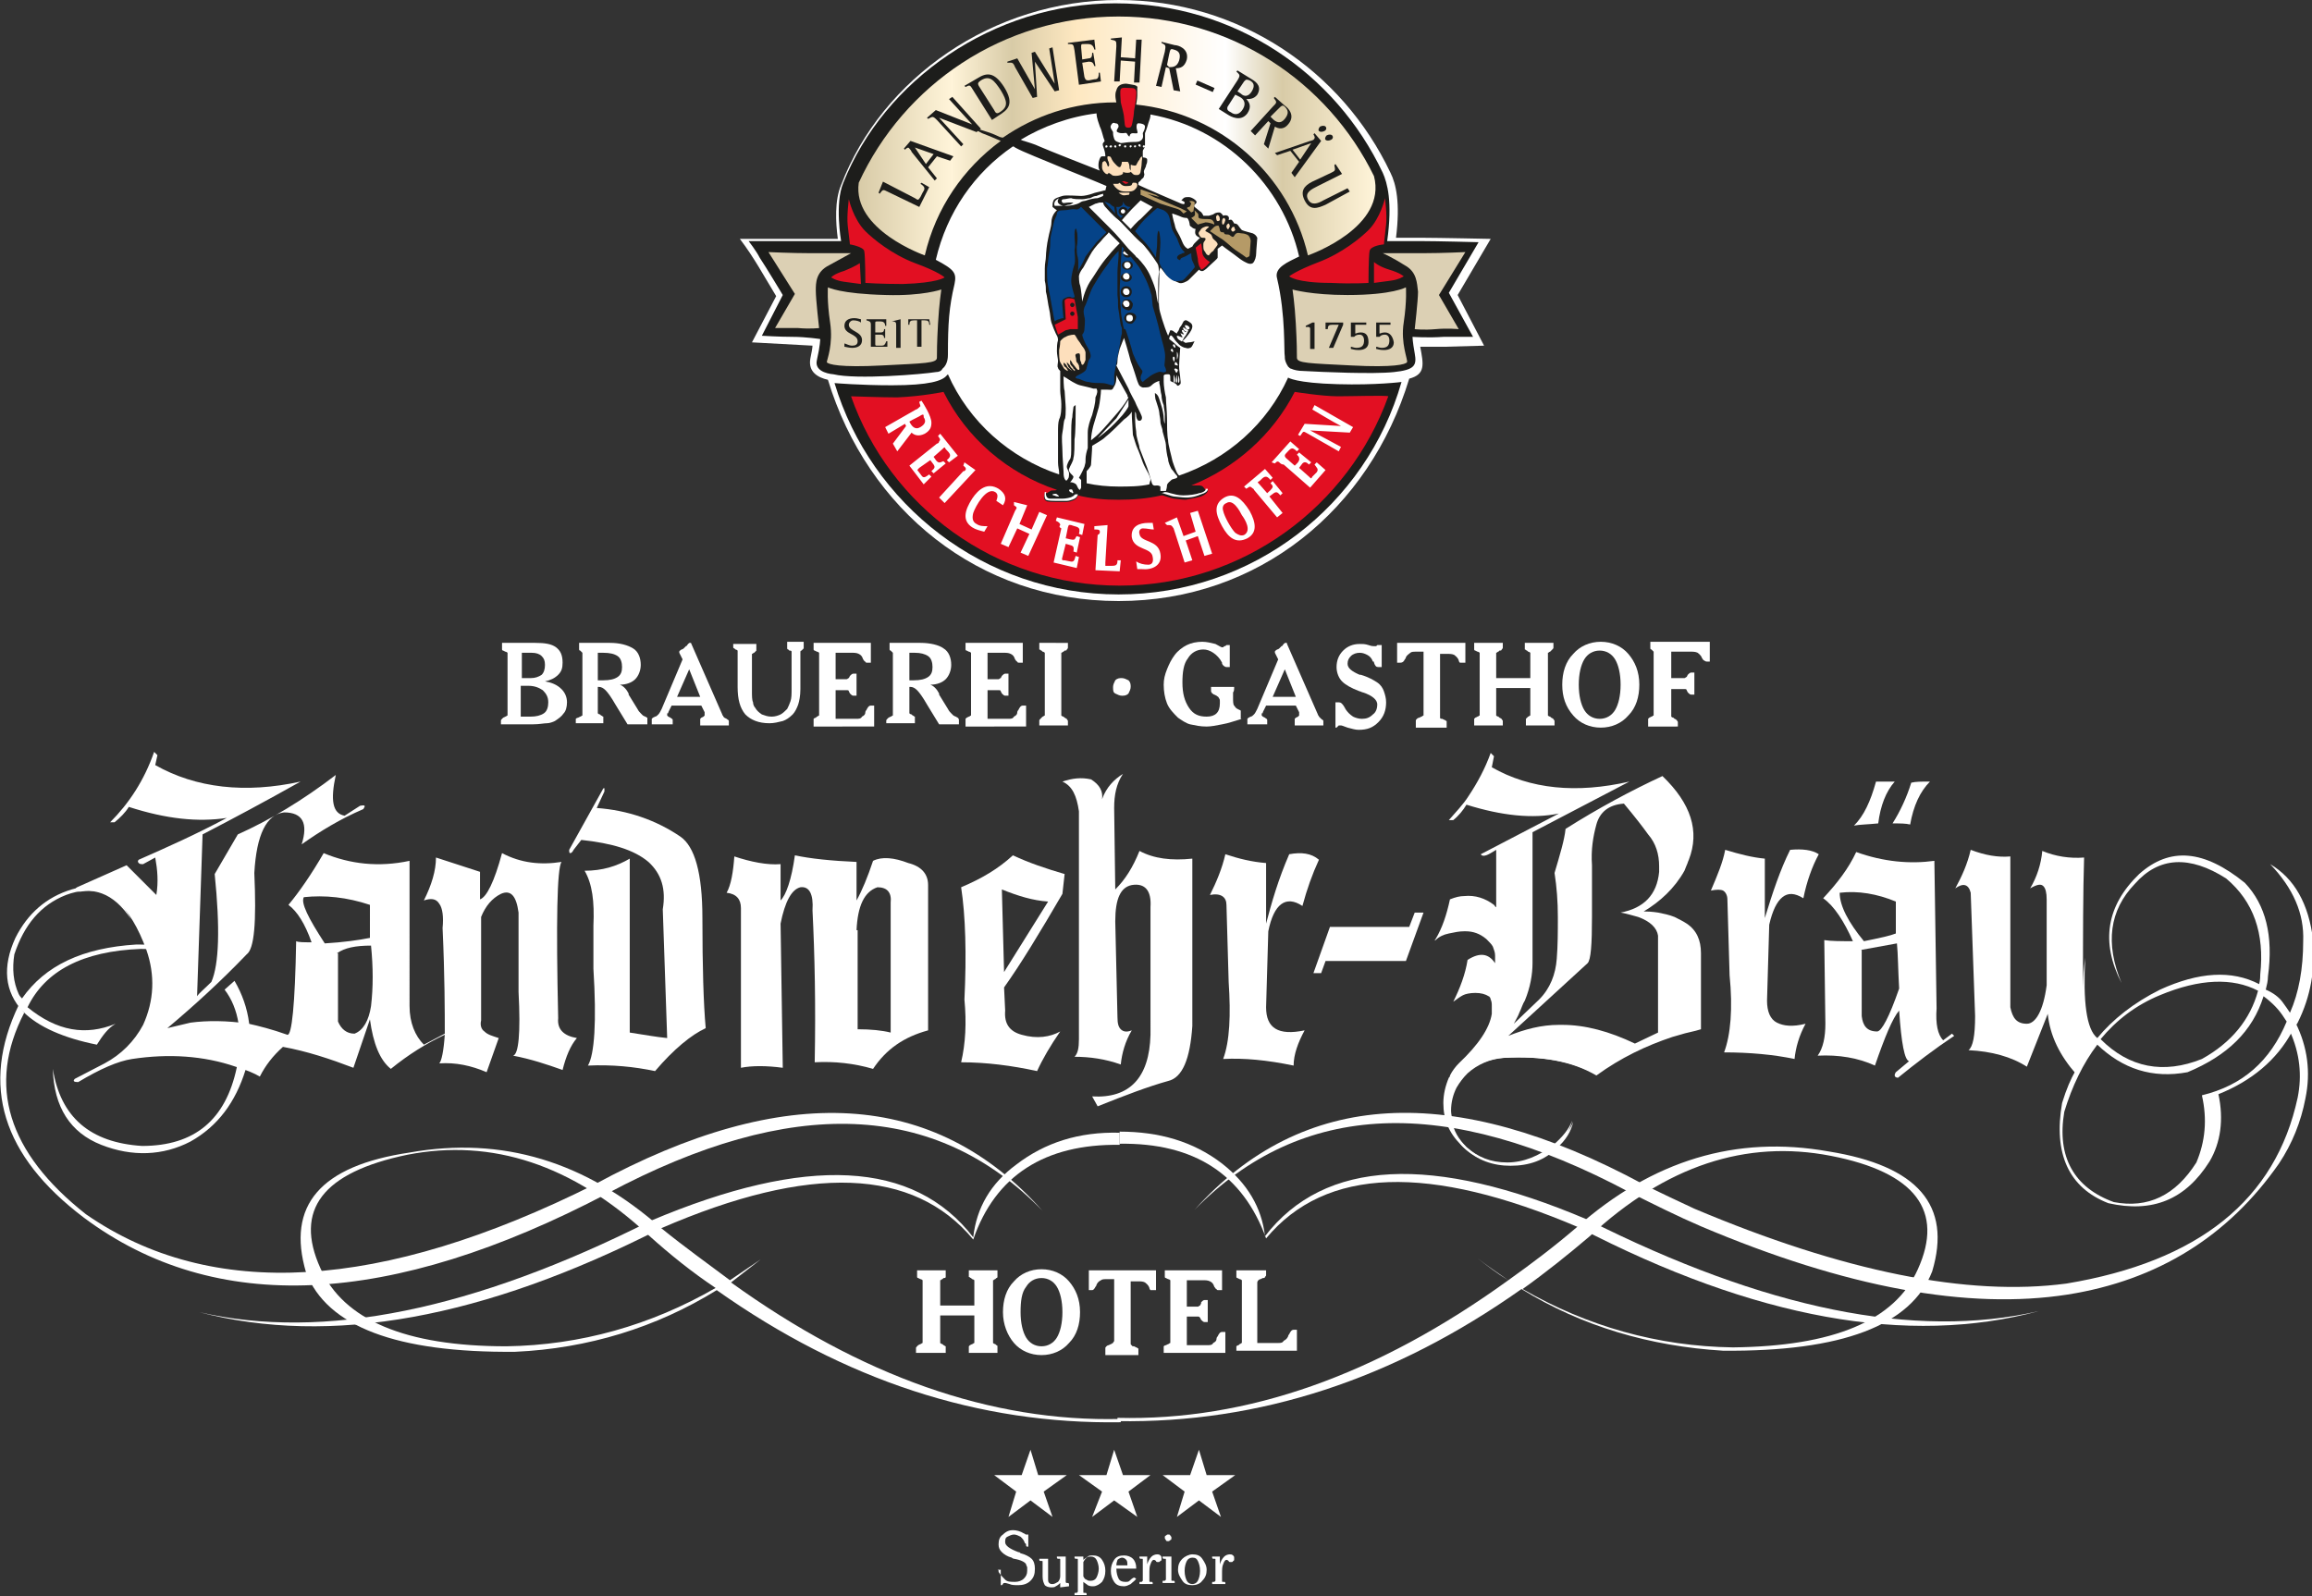 <?xml version="1.0" encoding="utf-8"?>
<!-- Generator: Adobe Illustrator 17.1.0, SVG Export Plug-In . SVG Version: 6.00 Build 0)  -->
<!DOCTYPE svg PUBLIC "-//W3C//DTD SVG 1.1//EN" "http://www.w3.org/Graphics/SVG/1.1/DTD/svg11.dtd">
<svg version="1.1" id="Ebene_1" xmlns="http://www.w3.org/2000/svg" xmlns:xlink="http://www.w3.org/1999/xlink" x="0px" y="0px"
	 viewBox="0 0 210 145" enable-background="new 0 0 210 145" xml:space="preserve">
<rect x="0" y="0" width="210" height="145" fill="#333333" stroke="none"/>
<g>
	<g>
		<path fill="#FFFFFF" d="M128,34.4c-3.6,11.9-13.7,20.2-26.4,20.2c-12.7,0-22.8-8.3-26.4-20.1c-0.9-0.2-1.8-0.7-1.6-1.9
			c0.1-0.5,0.2-1,0.2-1.2c-1.8-0.1-3.7-0.2-5.5-0.3l2.2-4.2c-1.1-1.8-2-3.5-3.3-5.2c0,0,8.2,0,8.7,0l0.2,0c-0.2-1.5-0.3-3.5,0.3-4.9
			C80.1,7.1,90.2,0,101.6,0c10.9,0,20.3,6.4,24.7,15.7c0.5,1,0.9,2.7,0.5,5.9c0.6,0,1.7,0,2.5,0c1.3,0,6.1,0.1,6.1,0.1l-3,5.1
			l2.4,4.6l-3.6,0.1c-0.8,0-1.7,0-2.2,0C129.3,33.1,129.5,34,128,34.4z"/>
		<path fill="#1D1D1B" d="M71.1,26.8l-1.9,3.7c0,0,1.6,0.1,2.8,0.1c1.2,0,2.5,0.2,2.5,0.2s0,0.6-0.3,1.9c-0.3,1.2,1.5,1.3,1.5,1.3
			c2.1,0.5,8.1,0,9.3-0.2c0.3,0,0.5-0.1,0.6-0.3c0.5-0.4,0.5-1.1,0.5-1.3c0,0,0,0,0,0c0,0,0,0,0,0c0-2.8,0.1-4.3,0.6-6.4
			c0.2-1,0-1.3-1.7-2.2c1-4.3,3.5-7.9,7-10.3c0.1,0,0.2,0.1,0.2,0.1c0.7,0.4,2.3,1,4.9,2.1c2.5,1,3.4,1.4,3.4,1.4l-0.1,0.4
			c0,0,0,0-0.1,0c-0.3,0.1-0.9,0.2-1.1,0.3c-0.3,0.1-0.7,0.2-1,0.2c-0.3,0-1.4-0.1-1.7,0c-0.3,0.1-0.7,0.2-0.8,0.4
			c-0.1,0.2-0.1,0.4-0.1,0.6c0.1,0.1,0.4,0.3,0.4,0.3s-0.5,0.4-0.5,1.1c0,0.4-0.2,0.9-0.3,1.5C95.1,22.1,95,23,95,23.3
			c0,0.3-0.1,0.6-0.1,1.1c0,0.3,0,0.8,0,1.1c0.1,0.4,0.1,0.7,0.1,1c0.1,0.3,0.2,1.2,0.3,1.6c0.1,0.4,0.1,0.9,0.2,1.2
			c0.1,0.3,0.3,0.8,0.4,1c0.1,0.2,0.2,0.3,0.2,0.6c-0.1,0.3-0.1,0.7-0.1,1c0,0.3,0.1,0.7,0.1,0.9c0,0.2-0.1,0.5,0,0.6
			c0,0.1,0.1,0.2,0.2,0.3c0,0.3,0,1.5,0,1.8c0,0.3,0.1,0.8,0.1,1.2c0,0.4,0,1-0.2,1.4c-0.1,0.3-0.1,0.7-0.1,1.2c0,0.5,0,2.4,0,2.7
			c0,0.4,0.1,0.7,0.1,0.9c0,0.1,0,0.2,0,0.2c-4.5-1.5-8.2-4.8-10.1-9.1c0,0,0,0-0.1,0.1l0,0C85.6,34.6,84.4,35,81,35
			c-2.9,0-5.2-0.2-5.2-0.2C79.1,45.8,89.4,54,101.6,54c12.2,0,22.5-8.1,25.7-19.3c0,0-2.3,0.3-5.8,0.2c-3.8-0.1-4.5-0.6-4.5-0.6
			c-1.9,4.2-5.5,7.4-9.9,8.9c0,0-0.1-0.1-0.1-0.1c-0.1-0.1-0.3-0.6-0.5-1.2c-0.1-0.5-0.4-1.5-0.4-1.9c-0.1-0.5-0.1-1.4-0.1-2
			c0-0.6-0.1-1.5-0.1-1.9c-0.1-0.4-0.2-1.1-0.2-1.4c0-0.2,0-0.4,0-0.6c0.1-0.1,0.2-0.1,0.4-0.1c0.2,0,0.2,0.1,0.2,0.4
			c0,0.3,0,0.2,0.2,0.3c0.2,0.1,0.4,0.2,0.4,0.3c0.1,0.1,0.2,0,0.3-0.1c0.1-0.1,0-0.4,0-0.6c0-0.2-0.1-0.6-0.1-1
			c0-0.4,0.1-1.7,0.1-1.7s0.2,0.1,0.5,0.1c0.3,0,0.5-0.1,0.6-0.3c0.1-0.2,0.2-0.4,0.2-0.4s-0.3,0.1-0.5,0.1c-0.2,0-0.3,0.1-0.4,0
			c-0.1-0.1-0.2-0.1-0.2-0.1s0,0,0.2-0.2c0.2-0.2,0.5-0.6,0.6-0.8c0.1-0.2,0.2-0.5-0.1-0.7c-0.3-0.2-0.4-0.3-0.6-0.1
			c-0.1,0.2-0.2,0.4-0.3,0.5c-0.1,0.1-0.1,0.3-0.2,0.4c-0.1,0.1-0.1,0.2-0.1,0.2s-0.2-0.1-0.3-0.2c-0.1-0.1-0.3-0.1-0.3-0.1
			l-0.2,0.5c-0.4-0.9-0.8-2.3-0.8-2.5c-0.1-0.7,0-2.1,0-3c0-0.2,0-0.5,0.1-0.7c0,0,0,0,0,0c0.2,0.2,0.5,0.7,0.7,0.8
			c0.4,0.4,0.8,0.5,1,0.6c0.2,0.1,0.7-0.1,0.9-0.3c0.2-0.2,0.9-0.9,0.9-0.9s0.2,0.2,0.4,0.1c0.2-0.1,0.4-0.3,0.6-0.5
			c0.2-0.2,0.7-0.6,0.7-0.7c0-0.2,0-0.8,0-0.8s0.4-0.3,0.4-0.3c0,0,0.5,0.4,0.8,0.6c0.3,0.2,0.9,0.7,1.1,0.8
			c0.2,0.1,0.6,0.4,0.9,0.2c0.2-0.2,0.3-0.6,0.3-0.9c0-0.3,0.1-1.2,0.1-1.4c-0.1-0.2-0.2-0.3-0.4-0.4c-0.3-0.1-0.8-0.2-1-0.3
			c-0.2-0.2-0.3-0.4-0.4-0.5c-0.1-0.1-0.3-0.1-0.3-0.1s-0.1-0.2-0.2-0.3c-0.1-0.1-0.3,0-0.3,0s0.1-0.3-0.1-0.4c-0.2-0.1-0.4,0-0.4,0
			s-0.1-0.2-0.3-0.3c-0.2,0-0.3,0-0.5,0.1c-0.1,0.1-0.2,0.1-0.5,0.2c-0.3,0-0.5,0-0.5,0s-0.1-0.3-0.3-0.4c-0.1-0.1-0.5-0.4-0.5-0.4
			s-0.1-0.2,0-0.2c0.1-0.1,0.3-0.2,0.1-0.4c-0.2-0.2-0.5-0.3-0.6-0.3c-0.2,0-0.4,0-0.5,0.1c-0.1,0.1-0.2,0.2-0.2,0.2
			c0,0,0.3,0.1,0.3,0.2c0,0.1,0,0.2-0.3,0.1c-0.2-0.1-3.3-1.4-3.9-1.7c0,0,0-0.1,0-0.1c0-0.2,0-0.1,0.2-0.3c0.1-0.2,0.3-0.2,0.3-0.4
			c0.1-0.2,0-0.2,0-0.4c0-0.2,0.2-0.4,0.2-0.6c0.1-0.2,0.1-0.3,0.1-0.5c0-0.2-0.4-0.2-0.4-0.2s0-0.1,0-0.4c0-0.3,0-0.2,0.1-0.4
			c0.1-0.1,0.1-0.2,0.1-0.6c0-0.4,0-0.8,0-0.8s0.2-0.5,0.3-0.9c0.1-0.3,0.2-0.5,0.2-0.8c6.7,1.2,12,6.4,13.5,12.9c-1,0.5-2.3,1-2,2
			c0.8,3.4,0.6,6.7,0.7,7.1c0,0,0,0.1,0,0.1c0,0.2,0.1,0.5,0.3,0.8l0,0c0.1,0.1,0.2,0.2,0.3,0.2c0.2,0.1,0.6,0.2,1.1,0.2
			c1.8,0.1,6.3,0.3,8.2,0.1c1.9-0.2,2.1-0.6,1.9-1.7c-0.2-1.1-0.2-1.5-0.2-1.5s1.4,0.1,2.8,0c1.4,0,2.7,0,2.7,0l-2.2-4l2.7-4.6
			c0,0-3.8-0.1-5.2-0.1c-1.3,0-3.1,0-3.1,0c0.5-3.6,0-5.3-0.4-6.2c-4.3-9.1-13.5-15.4-24.3-15.4c-11.1,0-21,7-24.7,16.3
			c-0.8,1.9-0.2,5.3-0.2,5.3s-0.3,0-0.8,0c-0.5,0-7.6,0-7.6,0s0.7,0.9,1,1.5C69.6,24.3,71.1,26.8,71.1,26.8z M99.9,15.5
			c0,0-5.1-2-5.5-2.2c-0.4-0.2-1.1-0.4-1.4-0.5c-0.1,0-0.2-0.1-0.3-0.1c2-1.2,4.4-2.1,6.9-2.4c0,0.4,0.2,0.9,0.3,1.2
			c0.2,0.4,0.3,1,0.4,1.2c0.1,0.2-0.1,0.2-0.1,0.3c-0.1,0.1,0,0.3,0.1,0.6c0.1,0.3,0.1,0.6,0.1,0.6s-0.1,0-0.3,0
			c-0.1,0-0.2,0.1-0.3,0.5C99.7,15.3,99.9,15.5,99.9,15.5z M104.4,44c-0.9,0.2-1.9,0.2-2.8,0.2c-1,0-2-0.1-2.9-0.3c0,0,0-0.1,0-0.1
			c0-0.2,0-1,0-1s0.4-0.4,0.4-0.6c0-0.2,0.1-1.2,0.1-1.7c0.3-0.2,0.9-0.5,1.2-0.8c0.4-0.3,1.3-1.2,1.7-1.6c0.3-0.2,0.6-0.5,0.7-0.7
			c0,0.1,0,0.1,0,0.2c0,0.4,0.1,1.6,0.1,1.9c0.1,0.3,0.3,1,0.4,1.2c0.1,0.2,0.4,1,0.5,1.3c0.1,0.3,0.4,0.8,0.5,1
			c0.1,0.2,0.2,0.4,0.2,0.6C104.4,43.9,104.4,44,104.4,44z M101.5,37.5c-0.7,0.8-1.2,1.4-1.7,1.9c-0.3,0.3-0.6,0.5-0.7,0.6
			c0-0.4,0.1-0.9,0.2-1.3c0.2-0.7,0.4-1.3,0.5-1.7c0.1-0.4,0.2-1.3,0.2-1.5c0,0,0-0.1,0-0.1c0.2,0,0.4,0,0.6,0
			c0.4,0,0.4,0.1,0.6-0.3c0.2-0.3,0.2-0.7,0.2-1c0.2,0.4,0.9,1.6,1,1.8c0,0.2,0.1,0.2,0.1,0.2C102.4,36.3,102.1,36.8,101.5,37.5z
			 M108.6,21.3c0.1,0.2,0.4,0.3,0.4,0.3s-0.4,0.4-0.5,0.5c-0.1,0.1-0.2,0.3-0.2,0.3l-0.4,0.2c0,0-0.3-0.1-0.5-0.6
			c-0.4-1-0.6-1-0.7-1.6c-0.1-0.3-0.3-1.1-0.2-1c0,0,0.6,0.2,0.8,0.3c0.2,0.1,0.5,0.1,0.5,0.1s0.1,0,0.2,0.3c0.1,0.3,0,0.4,0.2,0.5
			c0.2,0.2,0.4,0.2,0.4,0.2S108.5,21.1,108.6,21.3z"/>
		<path fill="#DCD0B4" d="M75.3,24.1c1.1-0.6,2-1.1,2-1.1s-2,0-3.7,0c-1.7,0-3.8-0.1-3.8-0.1l2.4,3.8l-1.8,3.1c0,0,1,0,2.1,0
			c1.1,0.1,1.9,0,1.9,0s-0.3-2.6-0.3-3.4C74.1,25.7,74.1,24.7,75.3,24.1z M80.5,26.8c-4.2-0.1-5.3-0.7-5.3-0.7s-0.1,1.2,0.2,3.2
			c0.3,2-0.3,3.4-0.3,3.6c0.1,0.2,1.2,0.5,5,0.3c3.9-0.2,5-0.2,5-0.7c0-0.5,0-1.3,0.1-3.1c0.1-1.8,0.3-3.1,0.3-3.1
			S83.8,26.9,80.5,26.8z M127.5,29.3c0.3-2,0.2-3.2,0.2-3.2s-1.2,0.7-5.3,0.7c-3.3,0-5-0.5-5-0.5s0.2,1.3,0.3,3.1
			c0.1,1.8,0.1,2.6,0.1,3.1c0,0.5,1.1,0.5,5,0.7c3.8,0.2,4.9-0.1,5-0.3C127.9,32.7,127.2,31.2,127.5,29.3z M133.1,22.9
			c0,0-2.1,0.1-3.8,0.1c-1.7,0-3.7,0-3.7,0s0.9,0.4,2,1.1c1.1,0.6,1.1,1.6,1.2,2.4c0,0.8-0.3,3.4-0.3,3.4s0.8,0.1,1.9,0
			c1.1-0.1,2.1,0,2.1,0l-1.8-3.1L133.1,22.9z"/>
		<path fill="#FDDFBC" d="M112.1,20.6c0,0-0.2,0-0.2,0.1c-0.1,0.1-0.1,0.2,0,0.3c0.1,0.1,0.2,0,0.3-0.1
			C112.2,20.9,112.1,20.6,112.1,20.6z M111.4,20.5c0,0,0,0,0,0.1c0,0.1,0.1,0.2,0.1,0.2c0.1,0.1,0.1-0.1,0.2-0.2
			c0-0.1,0-0.2-0.1-0.3C111.5,20.3,111.4,20.5,111.4,20.5z M111,20.1c0,0.2,0,0.3,0.1,0.3c0.1,0,0.2-0.4,0.2-0.4s0-0.1-0.1-0.2
			C111.1,19.8,111,19.9,111,20.1z M110.5,19.6c-0.1,0.1,0,0.3,0,0.4c0.1,0.2,0.3,0,0.3,0c0-0.1,0-0.3-0.1-0.4
			C110.6,19.5,110.6,19.5,110.5,19.6z M103.1,16.6c-0.1,0-0.2,0-0.2,0s-0.1,0.1-0.1,0.2c-0.1,0.1-0.3,0.1-0.6,0.1
			c-0.3,0-0.5-0.3-0.5-0.3s-0.1,0.1-0.2,0.1c-0.1,0-0.4,0-0.4,0s0.1,0.2,0.2,0.3s0.2,0.2,0.4,0.3c0.2,0.1,0.4,0.1,0.8,0.1
			c0.4,0,0.5-0.1,0.6-0.2c0.1-0.1,0.2-0.2,0.2-0.4C103.3,16.6,103.1,16.6,103.1,16.6z M102.1,17.5c-0.2,0-0.5,0-0.5,0
			c0,0,0.1,0.1,0.3,0.2c0.2,0.1,0.4,0,0.6,0c0.1,0,0.1-0.2,0.1-0.2S102.3,17.5,102.1,17.5z M103.5,14.5c-0.1,0.1-0.2,0.3-0.3,0.5
			c-0.1,0.1-0.3,0-0.4,0c-0.1-0.1-0.1,0-0.1,0.1c0,0.1,0,0.4,0,0.4s-0.1-0.2-0.1-0.2c0,0,0-0.4-0.1-0.5c0-0.1-0.1-0.1-0.1-0.1
			l-0.5,0c0,0,0,0.2-0.1,0.4c-0.1,0.2-0.3,0-0.4-0.1c-0.1-0.1-0.3-0.3-0.4-0.5c-0.1-0.2-0.1-0.3-0.3-0.3c-0.2-0.1-0.1,0.4,0,0.5
			c0,0.1,0.1,0.3,0,0.4c-0.1,0.1-0.1-0.1-0.2-0.3c-0.1-0.2-0.2-0.2-0.3-0.1c-0.1,0-0.1,0.3-0.1,0.5c0,0.3,0.3,0.6,0.4,0.6
			c0.1,0.1,0.2-0.1,0.2-0.1s0.2,0.1,0.3,0.2c0.1,0.1,0.5,0.1,0.8,0c0.3-0.1,0.2-0.3,0.2-0.3c0,0,0.1,0.1,0.4,0.1
			c0.3,0,0.3-0.1,0.3-0.1s0.1,0.1,0.2,0.2c0.1,0.1,0.2,0.1,0.4,0.1c0.2,0,0.3-0.2,0.3-0.3c0-0.1,0.1-0.5,0.1-0.8
			c0-0.3,0.1-0.4,0-0.6C103.7,14.2,103.5,14.4,103.5,14.5z M98.2,31.3c-0.1-0.2-0.3-0.4-0.4-0.6c-0.1-0.2-0.2-0.3-0.2-0.3
			s-0.5,0-0.8,0.2c-0.3,0.1-0.5,0.4-0.5,0.4s0,0.4-0.1,0.8c0,0.4,0,0.9,0.1,1.1c0.1,0.2,0.2,0.3,0.3,0.5c0.1,0.2,0.4,0.3,0.4,0.3
			s0-0.1-0.1-0.2c0-0.1-0.1-0.1-0.2-0.2c-0.1-0.1-0.1-0.3-0.1-0.3c0-0.1,0.1,0,0.2,0.1c0.1,0.1,0.1,0.2,0.2,0.3
			c0.1,0.1,0.4,0.3,0.4,0.3s-0.1-0.1-0.2-0.2c-0.1-0.1-0.2-0.2-0.2-0.3c-0.1-0.1-0.1-0.3-0.1-0.3c0,0,0.1,0.1,0.2,0.2
			c0.1,0.1,0.1,0.2,0.2,0.3c0.1,0.1,0.3,0.3,0.3,0.3c0.1,0,0-0.2-0.1-0.2c0-0.1-0.1-0.2-0.2-0.3c-0.1-0.1-0.1-0.2-0.1-0.3
			c0,0,0-0.2,0-0.2s0.2,0.2,0.2,0.3c0.1,0.1,0.3,0.4,0.4,0.5c0.1,0.1,0.1,0.1,0.2,0.1c0.1-0.1,0-0.2,0-0.4c-0.1-0.2-0.1-0.2-0.2-0.3
			c-0.1-0.2,0-0.2-0.1-0.5c-0.1-0.3,0.2-0.3,0.3-0.3c0.1,0,0.1,0.2,0.1,0.3c0,0.2,0,0.4,0.1,0.5c0,0.2,0.1,0.3,0.2,0.2
			c0.1-0.1,0.1-0.2,0.2-0.4c0-0.2,0-0.5,0-0.7C98.5,31.6,98.3,31.5,98.2,31.3z M110.2,21.7c-0.1-0.1-0.1-0.3-0.2-0.4
			c-0.1-0.1-0.5-0.3-0.5-0.3c-0.1-0.1,0.4-0.4,0.3-0.4c-0.1-0.1-0.5,0-0.7,0.2c-0.1,0.2-0.3,0.3-0.2,0.5c0.1,0.2,0.2,0.3,0.3,0.3
			c0.2,0,0.3,0,0.3,0.1c0,0.2-0.2,0.2-0.2,0.5c0,0.3,0,0.5,0.1,0.6c0.1,0.1,0.1,0.2,0.2,0.3c0.1,0.1,0.2,0.1,0.2,0.1
			s0.2-0.3,0.4-0.4c0.1-0.2,0.4-0.5,0.4-0.6C110.6,22,110.3,21.8,110.2,21.7z"/>
		<path fill="#E20F22" d="M77.2,22.2c0,0,1.2,0.2,1.3,0.6c0.1,0.5,0.1,2.9,0.1,2.9s1.4,0.1,3.4,0.1c3.2-0.1,3.8-0.6,3.8-0.6
			s-0.5-0.5-2.7-1.3c-2.1-0.8-3.8-2.2-4.5-2.9c-1.1-1.1-1.5-2.9-1.5-2.9s-0.2,1.5-0.1,2.4C77.1,21.3,77.2,22.2,77.2,22.2z
			 M96.1,30.4l0.7-0.4l0.4-0.1l0.7,0l0-1.1l-0.3-1.6c0,0-0.2-0.1-0.5-0.1c-0.3,0-0.4,0.2-0.4,0.2l0.1,1.7l-1,0.5L96.1,30.4z
			 M97.6,28.5c0,0.1-0.1,0.2-0.2,0.2c-0.1,0-0.2-0.1-0.2-0.2c0-0.1,0.1-0.2,0.2-0.2C97.5,28.3,97.6,28.4,97.6,28.5z M97.4,27.5
			c0.1,0,0.2,0.1,0.2,0.2c0,0.1-0.1,0.2-0.2,0.2c-0.1,0-0.2-0.1-0.2-0.2C97.2,27.6,97.3,27.5,97.4,27.5z M109,24.3
			c0.1,0.1,0,0.3,0.3,0.1c0.3-0.2,0.6-0.6,0.6-0.6s-0.2-0.1-0.4-0.3c-0.2-0.2-0.3-0.4-0.3-0.6c0-0.3-0.1-0.8-0.1-0.8l-0.5,0.4
			c0,0,0.1,0.5,0.2,1C108.8,23.8,108.9,24.2,109,24.3z M78.1,23.9c0,0-0.4,0.3-1.4,0.7c-1,0.3-1.2,0.6-1.2,0.6s0.4,0.3,1.2,0.4
			c0.8,0.1,1.5,0.2,1.5,0.2L78.1,23.9z M102.1,10.7c0.1,0.7,0,0.9,0.4,0.9c0.3,0,0.3-0.2,0.4-0.7c0.1-0.5,0.1-0.8,0.1-0.8
			s0.2-1.1,0.2-1.4c0-0.3,0.1-0.7-0.4-0.7c-0.5,0-0.9-0.1-1,0.1c-0.1,0.2,0,0.9,0,1.2C101.9,9.7,102.1,10.4,102.1,10.7z M124.3,25.7
			c0,0,0-2.4,0.1-2.9c0.1-0.5,1.3-0.6,1.3-0.6s0.1-0.9,0.2-1.8c0.1-0.9-0.1-2.4-0.1-2.4s-0.4,1.8-1.5,2.9c-0.7,0.7-2.4,2.1-4.5,2.9
			c-2.1,0.8-2.7,1.3-2.7,1.3s0.6,0.6,3.8,0.6C122.9,25.8,124.3,25.7,124.3,25.7z M101.9,16.5c0,0,0.2,0.1,0.3,0.2
			c0.2,0,0.3-0.1,0.3-0.1s-0.2-0.1-0.3-0.1C102.2,16.4,101.9,16.5,101.9,16.5z M126.2,24.5c-1-0.3-1.4-0.7-1.4-0.7l0,1.9
			c0,0,0.7-0.1,1.5-0.2c0.8-0.1,1.2-0.4,1.2-0.4S127.2,24.8,126.2,24.5z M121.5,36c-1.4,0-3.9-0.4-3.9-0.4c-2,3.9-5.4,6.9-9.4,8.5
			c0.2,0,0.5,0,0.7,0c0.4,0,0.4,0.2,0.6,0.4c0,0,0,0,0,0l0.2,0c0,0,0.1,0.3-0.6,0.6c-0.7,0.2-1,0.2-1.4,0.3c-0.3,0-1-0.1-1.1-0.1
			c-0.1,0-1-0.3-1-0.3l-0.1,0c-1.3,0.3-2.6,0.4-3.9,0.4c-1.3,0-2.5-0.1-3.7-0.4c0,0.1-0.1,0.3-0.3,0.4c-0.2,0.1-0.5,0.2-0.7,0.2
			c-0.2,0-0.8,0-1,0c-0.2,0-0.8,0-0.9-0.1c-0.3-0.2-0.1-0.7-0.1-0.7l0.2,0c0.1-0.1,0.2-0.1,0.3-0.2c0.2-0.1,0.4,0,0.6-0.1
			c-4.5-1.5-8.2-4.7-10.3-8.9c0,0-1.9,0.4-4.2,0.5c-1.4,0-4.2-0.1-4.2-0.1c3.5,10,13.1,17.2,24.4,17.2c11.2,0,20.8-7.2,24.4-17.2
			C125.9,35.9,122.8,36,121.5,36z"/>
		<path fill="#B59A67" d="M109.8,19.9c-0.4,0-0.8,0-0.9-0.1c-0.1-0.1,0-0.3-0.1-0.4c-0.1-0.1-0.3-0.3-0.3-0.3s0.1,0.4,0,0.5
			c-0.1,0.1-0.3,0.2-0.3,0.2l0.6,0.6c0,0,0.3-0.1,0.7-0.2c0.4,0,0.8,0.2,0.8,0.2S110.3,19.9,109.8,19.9z M108,18.8
			c-0.1,0-0.2,0.1-0.2,0.1l0.4,0.4l0.2-0.1l0.1-0.7c0,0,0.1-0.1-0.1-0.2c-0.2-0.1-0.4,0-0.4,0s0.1,0,0.2,0.2
			C108.1,18.7,108.1,18.8,108,18.8z M104.8,17.9l-0.6-0.3l1.1,0.3l-0.3-0.2l-1.4-0.5l0,0.5c0,0,1.8,0.8,1.8,0.8c0,0,1.6,0.5,1.6,0.5
			l0.2,0.1l0.3,0.3l0.3-0.2l-0.6-0.3L104.8,17.9z M113.4,21.4c-0.1-0.1-0.4-0.2-0.6-0.2c-0.2,0-0.3-0.1-0.5,0
			c-0.2,0.1-0.2,0.4-0.4,0.3c-0.2-0.1-0.2-0.2-0.4-0.2c-0.1,0-0.3,0-0.3-0.1c0-0.1-0.1-0.1-0.2-0.1c-0.1,0-0.2-0.1-0.2-0.2
			c0-0.1-0.1-0.5-0.2-0.4c-0.2,0-0.3,0.1-0.4,0.2c-0.1,0.1-0.3,0.3-0.3,0.3s0.6,0.4,0.9,0.6c0.4,0.2,1.1,0.9,1.4,1.1
			c0.3,0.2,0.9,0.6,1,0.7c0.1,0,0.3-0.1,0.3-0.2c0-0.1,0.1-1.1,0.1-1.3C113.6,21.7,113.5,21.5,113.4,21.4z"/>
		<linearGradient id="SVGID_1_" gradientUnits="userSpaceOnUse" x1="77.976" y1="12.364" x2="124.909" y2="12.364">
			<stop  offset="0" style="stop-color:#D8CBA7"/>
			<stop  offset="0.18" style="stop-color:#FFF4D9"/>
			<stop  offset="0.297" style="stop-color:#D8CBA7"/>
			<stop  offset="0.422" style="stop-color:#FEE8C1"/>
			<stop  offset="0.711" style="stop-color:#FFFFFF"/>
			<stop  offset="0.82" style="stop-color:#D8CBA7"/>
			<stop  offset="1" style="stop-color:#FFF4D9"/>
		</linearGradient>
		<path fill="url(#SVGID_1_)" d="M124.8,16c-4.2-8.6-13-14.5-23.2-14.5C91.1,1.5,82.1,7.7,78,16.6c-0.6,4.3,6,6.6,6,6.6
			c1-4.3,3.5-7.9,6.9-10.4c-0.7-0.3-1.4-0.6-1.7-0.7c-0.4-0.2-0.5-0.3-0.5-0.3s0.1-0.1,0.4,0c0.3,0.1,1,0.3,1.4,0.5
			c0.2,0.1,0.4,0.2,0.6,0.2c2.9-2,6.4-3.2,10.2-3.2c0.1,0,0.1,0,0.1,0s-0.2-0.7,0-1.1c0.1-0.4,0.4-0.6,0.9-0.6
			c0.5,0.1,1.1,0.1,1,0.4c0,0.2,0,0.4,0,0.7c0,0.3-0.1,0.7-0.1,0.8c7.7,0.8,13.9,6.4,15.6,13.7C119.1,23.1,126,20.6,124.8,16z"/>
		<path fill="#054388" d="M97.6,22.7c0.1-0.4,0-0.7,0-1.4c0-0.7,0.2-0.6,0.2-0.3c0.1,0.2,0.1,1.1,0,1.4c0,0.3,0,0.7,0.1,1
			c0.1,0.5,0,1.4,0,1.4s0-0.2,0.2-0.5c0.1-0.2,0.3-0.5,0.5-1c0.3-0.4,0.6-0.8,1-1.3c0.4-0.4,0.6-0.6,0.9-0.9c0,0,0,0,0,0
			c0,0,0,0-0.1-0.1c-0.4-0.4-2-2-2.2-2.2c-0.1,0-0.1,0.1-0.1,0.1c-0.3,0.2-0.3,0.1-0.6,0.1c-0.3,0-0.5,0.1-0.9,0.1
			c-0.4,0-0.6,0.1-0.6,0.3c0,0.2-0.2,0.4-0.3,0.9c-0.1,0.5-0.3,1.2-0.3,1.5c0,0.3,0,0.7-0.1,1.2c-0.1,0.5-0.1,0.9-0.2,1.4
			c0,0.4,0,1.2,0.1,1.6c0.1,0.5,0.2,1,0.3,1.6c0.1,0.5,0.2,1.2,0.3,1.6c0.1-0.1,0.3-0.2,0.4-0.2c0.2-0.1,0.4-0.1,0.4-0.1
			s-0.1-0.9-0.1-1.1c0-0.2-0.1-0.6,0.2-0.7c0.2-0.1,0.4-0.2,0.6-0.1c0.1,0.1,0.2,0,0.3,0c0,0,0,0,0-0.1c-0.1-0.4-0.3-0.9-0.3-1.4
			c0-0.5,0.2-1.2,0.3-1.5C97.7,23.6,97.6,23.1,97.6,22.7z M101.6,28.2c-0.1-0.5,0-0.7-0.1-1.4c0-0.7,0-1.7,0-2.1
			c0-0.4,0.1-1.2,0.1-1.4c0-0.2,0-0.4,0-0.5c-0.4,0.4-0.8,0.9-0.9,1.1c-0.3,0.4-0.7,0.9-1.4,2.1c-0.3,0.5-0.6,1.6-0.8,1.9
			c-0.1,0.4-0.1,0.4,0,0.9c0.1,0.3,0,0.9,0,1.1c0,0.2-0.1,0.4-0.2,0.5c0,0.1,0.1,0.4,0.2,0.6c0.1,0.3,0.4,0.7,0.5,1
			c0.1,0.3,0.1,0.5-0.1,0.7c-0.1,0.2-0.1,0.4-0.2,0.7c0,0.3-0.4,0.5-0.8,0.7c-0.4,0.2-0.1,0.3,0,0.3c0.2,0,0.6,0.3,1,0.3
			c0.3,0.1,0.9,0.1,1.2,0.1c0.3,0,0.5,0.1,0.9,0.2c0.3,0.1,0.2-0.5,0.2-0.8c0-0.3,0.1-0.6,0.2-1.2c0.1-0.6,0.2-1,0.3-1.6
			c0.1-0.6,0.1-0.8,0.2-1.1c0-0.1,0-0.2,0-0.3c0,0,0-0.1,0-0.2C101.7,29.4,101.7,28.6,101.6,28.2z M101.3,19.4l-0.1-0.6
			c-0.2-0.1-0.3-0.2-0.4-0.3c-0.2-0.1-0.5-0.2-0.5-0.2l0,0c0,0,0,0,0,0L101.3,19.4z M105.8,32c-0.1-0.6-0.2-0.8-0.4-1.6
			c-0.2-1-0.7-2.6-0.7-2.6l-0.1-1c-0.1-0.2-0.1-0.4-0.2-0.6c-0.2-0.6-0.4-1-0.8-1.7c-0.2-0.4-0.6-0.8-0.9-1.2
			c-0.1,0.1-0.2,0.1-0.3,0.1c-0.2,0-0.4-0.2-0.4-0.5c0-0.1,0-0.2,0.1-0.3c-0.1-0.1-0.1-0.1-0.2-0.2c0,0,0,0,0,0
			c0,0.2-0.1,1.2-0.1,1.7c0,0.6-0.1,1.9-0.1,2.3c0,0.9,0.1,1.3,0.1,1.7c0,0.3,0.1,0.9,0.2,1.4c0,0.1,0.1,0.3,0.1,0.4c0,0,0,0,0.1,0
			c0.1,0.1,0.6,1.8,0.7,2.2c0.4,1,0.6,1.2,0.8,1.5c0.2,0.2-0.1,0.4-0.1,0.7c0,0.3,0.2,0.4,0.2,0.4s0.2-0.2,0.5-0.4
			c0.2-0.2,0.6-0.4,0.9-0.5c0.3-0.1,0.4,0.1,0.6,0c0.2,0,0.1-0.3,0-0.5C105.7,33.2,105.9,32.6,105.8,32z M102.4,23.7
			c0.3,0,0.5,0.2,0.5,0.4c0,0.2-0.2,0.4-0.5,0.4c-0.3,0-0.5-0.2-0.5-0.4C101.9,23.9,102.1,23.7,102.4,23.7z M102.3,24.8
			c0.3,0,0.5,0.2,0.5,0.4c0,0.2-0.2,0.4-0.5,0.4c-0.3,0-0.5-0.2-0.5-0.4C101.8,25,102,24.8,102.3,24.8z M101.8,26.5
			c0-0.3,0.2-0.5,0.5-0.5c0.3,0,0.5,0.2,0.5,0.5c0,0.3-0.2,0.5-0.5,0.5C102,27,101.8,26.8,101.8,26.5z M101.9,27.6
			c0.1-0.3,0.1-0.4,0.5-0.4c0.3,0,0.4,0.2,0.5,0.4c0,0.2-0.1,0.6-0.4,0.6C102.1,28.1,101.8,27.9,101.9,27.6z M102.8,29.4
			c-0.6,0.1-0.7-0.5-0.7-0.5s0.1-0.5,0.5-0.5c0.4,0,0.6,0.2,0.6,0.4C103.2,29,103,29.3,102.8,29.4z M108.3,23.7
			c-0.1-0.2-0.1-0.7-0.1-0.7l-0.2,0.1c0,0-0.3,0.2-0.6,0.3c-0.3,0.1-0.1,0.3-0.3,0.2c-0.3-0.1-0.2-0.4,0.1-0.5
			c0.2-0.1,0.1,0,0.2-0.1c0.2,0,0.2-0.1,0.2-0.1s-0.1-0.1-0.2-0.2c-0.1-0.2-0.1,0-0.4-0.8c-0.1-0.4-0.5-0.8-0.6-1.3
			c-0.1-0.4-0.1-0.6-0.2-0.9c-0.1-0.3-0.2-0.4-0.5-0.6c-0.3-0.1-0.5-0.2-0.6-0.2l0,0c0,0-0.7,0.6-1.1,1c-0.4,0.4-0.9,1.1-0.9,1.1
			s0.4,0.5,0.8,0.9c0.3,0.3,0.8,1,1.1,1.5c0-0.4,0.1-0.9,0.1-1.2c0-0.4,0-1,0.1-1.2c0.1-0.2,0.2,0.6,0.2,1c0,0.5-0.1,1.3-0.1,1.8
			c0,0.1,0.1,0.3,0.2,0.5l0.1,0.1c0,0,0.3,0.8,1,1.1c0.2,0.1,0.5,0,0.7,0c0.2,0,0.4-0.3,0.6-0.5c0.2-0.2,0.6-0.7,0.6-0.7
			C108.6,24.3,108.4,23.9,108.3,23.7z M101.5,19.5l0.3,0.3l0.2-0.2c-0.2,0-0.4-0.2-0.4-0.4c0-0.2,0.2-0.4,0.4-0.4
			c0.2,0,0.4,0.1,0.4,0.3l0.3-0.3c-0.1,0-0.2,0-0.4-0.1c-0.2-0.1-0.3-0.4-0.3-0.4s0,0.1,0,0.2c0,0.1-0.2,0.3-0.4,0.3
			c0,0-0.1,0-0.2,0l0,0L101.5,19.5z"/>
		<g>
			<path fill-rule="evenodd" clip-rule="evenodd" fill="#1D1D1B" d="M83.5,18.8l0.9-1.8l-0.7-0.4l-0.1,0.1c0.5,0.3,0.4,0.5,0.2,0.8
				l-0.2,0.4c-0.2,0.3-0.2,0.3-0.5,0.1l-2.9-1.5l-0.4,1l0.1,0.1c0.3-0.4,0.3-0.4,0.7-0.2L83.5,18.8z"/>
			<path fill-rule="evenodd" clip-rule="evenodd" fill="#1D1D1B" d="M84.9,16.4l0.2-0.2l-0.8-1l0.8-1l1.2,0.4l0.3-0.4l-3.9-1.4
				l-0.6,0.7l0.1,0.1c0.1-0.1,0.3-0.3,0.4-0.1c0,0,0.2,0.2,0.2,0.3L84.9,16.4z M83.1,13.4l1.7,0.6l-0.7,0.9L83.1,13.4z"/>
			<path fill-rule="evenodd" clip-rule="evenodd" fill="#1D1D1B" d="M87.3,13.3l0.2-0.2l-2.2-2.4l0,0l3.4,1.3l0.4-0.3l-2.6-2.9
				L86.2,9l2.1,2.3l0,0l-3.3-1.3l-0.8,0.7l0.1,0.1c0.4-0.2,0.4-0.3,0.8,0.1L87.3,13.3z"/>
			<path fill-rule="evenodd" clip-rule="evenodd" fill="#1D1D1B" d="M88.9,7.8c-0.1-0.2-0.1-0.3,0.2-0.5c0.8-0.5,1.2,0,1.8,0.9
				c0.6,1,0.7,1.5-0.1,2c-0.3,0.2-0.4,0-0.5-0.2L88.9,7.8z M90.1,10.9l0.6-0.4c0.8-0.5,1.5-1,0.5-2.6c-0.9-1.4-1.6-1.3-2.4-0.8
				l-1.2,0.7l0.1,0.1c0.4-0.2,0.4-0.2,0.7,0.3L90.1,10.9z"/>
			<path fill-rule="evenodd" clip-rule="evenodd" fill="#1D1D1B" d="M93.8,8.9l0.4-0.1L94,5.6l0,0l1.8,2.7l0.4-0.1l-0.6-3.9
				l-0.3,0.1l0.5,3.2l0,0L94,4.7l-0.3,0.1l0.3,3.3l0,0l-1.6-2.8l-0.9,0.3l0,0.1c0.4,0,0.5-0.1,0.7,0.4L93.8,8.9z"/>
			<path fill-rule="evenodd" clip-rule="evenodd" fill="#1D1D1B" d="M98,7.7l2-0.3l-0.1-0.8l-0.1,0c0,0.5-0.1,0.6-0.4,0.6l-0.5,0.1
				c-0.2,0-0.3,0-0.4-0.3l-0.2-1.3l0.6-0.1c0.3,0,0.4,0.1,0.5,0.4l0.1,0l-0.2-1.2l-0.1,0c0,0.2,0,0.5-0.3,0.5l-0.6,0.1l-0.1-1.1
				c0-0.3,0-0.3,0.3-0.3L98.8,4c0.3,0,0.5,0.1,0.6,0.5l0.1,0l-0.1-0.9L97,3.9L97,4c0.5,0,0.5,0,0.6,0.6L98,7.7z"/>
			<path fill-rule="evenodd" clip-rule="evenodd" fill="#1D1D1B" d="M101.2,7.4l0.5,0l0.1-1.9l1.3,0.1l-0.1,1.9l0.5,0l0.2-3.9
				l-0.5,0l-0.1,1.7l-1.3-0.1l0.1-1.8l-1,0.1l0,0.1c0.5,0.1,0.5,0.1,0.5,0.6L101.2,7.4z"/>
			<path fill-rule="evenodd" clip-rule="evenodd" fill="#1D1D1B" d="M105,7.8l0.5,0.1l0.4-1.8l0.3,0.1l0.4,2l0.6,0.1l-0.4-2.1
				c0.4,0,0.8-0.1,1-0.8c0.2-1-0.8-1.3-1.1-1.3l-1.2-0.3l0,0.1c0.4,0.2,0.4,0.2,0.3,0.8L105,7.8z M106.2,4.9
				c0.1-0.4,0.1-0.5,0.4-0.4c0.4,0.1,0.7,0.3,0.5,1c-0.2,0.6-0.6,0.6-0.9,0.6L106,5.9L106.2,4.9z"/>
			
				<rect x="108.5" y="7.5" transform="matrix(-0.916 -0.4 0.4 -0.916 206.541 58.632)" fill-rule="evenodd" clip-rule="evenodd" fill="#1D1D1B" width="1.7" height="0.4"/>
			<path fill-rule="evenodd" clip-rule="evenodd" fill="#1D1D1B" d="M110.7,9.9l0.8,0.5c0.3,0.2,1.2,0.7,1.8-0.1
				c0.4-0.6,0.2-1-0.1-1.3l0,0c0.3,0,0.7,0,1-0.4c0.4-0.7,0-1.1-0.5-1.4l-1.3-0.8l-0.1,0.1c0.3,0.3,0.4,0.3,0.1,0.8L110.7,9.9z
				 M113,7.4c0.2-0.2,0.2-0.2,0.5-0.1c0.4,0.2,0.5,0.5,0.2,1c-0.3,0.5-0.7,0.5-1,0.2l-0.3-0.2L113,7.4z M112.2,8.6l0.4,0.2
				c0.4,0.2,0.6,0.6,0.3,1.1c-0.3,0.5-0.7,0.6-1.1,0.3c-0.2-0.1-0.4-0.2-0.3-0.5L112.2,8.6z"/>
			<path fill-rule="evenodd" clip-rule="evenodd" fill="#1D1D1B" d="M113.6,11.9l0.4,0.4l1.2-1.3l0.2,0.2l-0.6,1.9l0.4,0.4l0.6-2
				c0.3,0.2,0.8,0.3,1.2-0.2c0.7-0.8,0-1.5-0.3-1.7l-0.9-0.8l-0.1,0.1c0.3,0.4,0.3,0.4-0.1,0.8L113.6,11.9z M116.1,9.9
				c0.3-0.3,0.4-0.4,0.6-0.2c0.3,0.3,0.4,0.6,0,1.1c-0.4,0.5-0.8,0.3-1.1,0l-0.2-0.2L116.1,9.9z"/>
			<path fill-rule="evenodd" clip-rule="evenodd" fill="#1D1D1B" d="M119.8,11.9c0.1,0.1,0.3,0.1,0.5,0c0.2-0.1,0.2-0.3,0.1-0.4
				c-0.1-0.1-0.3-0.1-0.5,0C119.8,11.6,119.7,11.8,119.8,11.9z M120.4,12.7c0.1,0.1,0.3,0.1,0.5,0c0.2-0.1,0.2-0.3,0.1-0.4
				c-0.1-0.1-0.3-0.1-0.5,0C120.4,12.4,120.3,12.6,120.4,12.7z M115.8,13.9l0.2,0.2l1.2-0.4l0.8,1l-0.7,1l0.3,0.4l2.4-3.3l-0.6-0.7
				l-0.1,0.1c0.1,0.2,0.2,0.3,0,0.5c0,0-0.2,0.1-0.3,0.1L115.8,13.9z M119.1,13l-1,1.5l-0.7-0.9L119.1,13z"/>
			<path fill-rule="evenodd" clip-rule="evenodd" fill="#1D1D1B" d="M122.6,17.4l-0.2-0.3l-2.2,1.1c-0.5,0.3-1.1,0.5-1.4-0.1
				c-0.3-0.6,0.3-0.9,0.9-1.2l2.2-1.1l-0.6-0.9l-0.1,0.1c0.1,0.5,0.1,0.5-0.3,0.7l-1.7,0.8c-0.8,0.4-1.1,0.9-0.7,1.7
				c0.5,1,1.2,0.7,1.9,0.4L122.6,17.4z"/>
		</g>
		<path fill="#1D1D1B" d="M123.6,30.2c-0.3,0-0.4,0.1-0.5,0.1l0-0.8h1v-0.2h-1.4l0,1.3h0.3c0.1-0.1,0.2-0.2,0.5-0.2
			c0.3,0,0.4,0.3,0.4,0.5c0,0.5-0.2,0.7-0.7,0.7c-0.2,0-0.4-0.1-0.5-0.1v0.2c0.1,0,0.3,0.1,0.7,0.1c0.5,0,0.9-0.2,0.9-0.7
			C124.3,30.5,124.1,30.2,123.6,30.2z M118.6,29.6v0.1c0.1,0,0.2,0,0.2,0c0.2,0,0.2,0.1,0.2,0.2v1.8h0.4v-2.4h-0.2L118.6,29.6z
			 M125.8,30.2c-0.3,0-0.4,0.1-0.5,0.1l0-0.8h1v-0.2H125l0,1.3h0.3c0.1-0.1,0.2-0.2,0.5-0.2c0.3,0,0.4,0.3,0.4,0.5
			c0,0.5-0.2,0.7-0.7,0.7c-0.2,0-0.4-0.1-0.5-0.1v0.2c0.1,0,0.3,0.1,0.7,0.1c0.5,0,0.9-0.2,0.9-0.7
			C126.5,30.5,126.2,30.2,125.8,30.2z M120.5,29.9h0.1c0-0.3,0.1-0.4,0.4-0.4h0.6l-0.9,2.1h0.4l0.9-2.1v-0.2h-1.6V29.9z"/>
		<path fill-rule="evenodd" clip-rule="evenodd" fill="#1D1D1B" d="M84.4,29h-1.9l0,0.5h0.1c0-0.3,0.1-0.4,0.4-0.4h0.3v2.4h0.4v-2.4
			h0.3c0.3,0,0.4,0.1,0.4,0.4h0.1L84.4,29z M77.1,29.5c0-0.2,0.2-0.4,0.4-0.4c0.3,0,0.6,0.1,0.7,0.2v-0.3c-0.1,0-0.3-0.1-0.6-0.1
			c-0.5,0-0.9,0.2-0.9,0.7c0,0.8,1.2,0.7,1.2,1.4c0,0.3-0.2,0.4-0.5,0.4c-0.3,0-0.6-0.2-0.7-0.2v0.3c0.1,0,0.4,0.1,0.7,0.1
			c0.5,0,0.9-0.2,0.9-0.7C78.3,30.1,77.1,30.1,77.1,29.5z M80.1,31.4h-0.4c-0.2,0-0.2,0-0.2-0.2v-0.8h0.5c0.2,0,0.3,0.1,0.3,0.3h0.1
			v-0.8h-0.1c0,0.1,0,0.3-0.3,0.3h-0.5v-0.8c0-0.2,0-0.2,0.2-0.2H80c0.2,0,0.4,0.1,0.4,0.4h0.1l0-0.6h-1.8v0.1
			c0.3,0.1,0.4,0.1,0.4,0.4v2h1.5l0-0.5h-0.1C80.4,31.3,80.3,31.4,80.1,31.4z M81,29.2c0.4,0,0.4,0.1,0.4,0.4v2h0.4V29L81,29.2
			L81,29.2z"/>
		<path fill="#FFFFFF" d="M102.4,23.2c0.1,0,0.1,0,0.1,0c-0.1-0.1-0.1-0.1-0.2-0.2c-0.1-0.1-0.1-0.1-0.2-0.2c0,0.1-0.1,0.1-0.1,0.2
			C102.1,23.1,102.3,23.2,102.4,23.2z M102.4,24.4c0.1,0,0.3-0.1,0.3-0.3c0-0.1-0.1-0.3-0.3-0.3c-0.2,0-0.3,0.1-0.3,0.3
			C102.1,24.2,102.2,24.4,102.4,24.4z M101.5,19.9c-0.4-0.3-1-1-1.1-1.1c-0.1-0.1-0.2-0.3-0.2-0.4l-0.3,0c-0.1,0-0.3,0.1-0.4,0.1
			c-0.2,0.1-0.6,0.3-0.6,0.3s1.2,1.2,2,2c0.5,0.5,1.1,1.2,1.6,1.8l0.2,0.2c0.1,0.1,0.1,0.1,0.2,0.2l0.2,0.2c0.1,0.1,0.1,0.2,0.2,0.2
			c0.4,0.4,0.9,1,1.2,1.7c0.3,0.7,0.4,1,0.5,1.4c0.1,0.8,0.2,1.1,0.2,1.1s0-1.5,0-1.7c0-0.3,0-0.9,0.1-1.2c-0.1-0.3,0-0.5-0.2-0.8
			c-0.4-0.6-1.1-1.6-1.5-1.9C102.9,21.4,101.9,20.2,101.5,19.9z M107,32.3c0-0.2-0.1-0.4-0.1-0.3c0,0.1,0,0.3,0,0.6
			C106.9,32.8,107,32.4,107,32.3z M106.8,32.9c-0.1,0-0.1,0.1-0.1,0.2c0,0.1,0.3,0.1,0.3,0.1S106.9,32.9,106.8,32.9z M102.6,29.2
			c0.2,0,0.3-0.1,0.3-0.3c0-0.2-0.1-0.3-0.3-0.3c-0.2,0-0.3,0.1-0.3,0.3C102.3,29.1,102.4,29.2,102.6,29.2z M100,21.9
			c-0.4,0.4-0.8,0.9-1,1.3c-0.2,0.4-0.4,0.7-0.6,1.1C98,24.8,98,25.1,98,25.1s0,0.6,0.1,0.8c0.1,0.3,0.2,1.5,0.2,1.5s0.2-1,0.7-1.8
			c0.5-0.7,0.9-1.5,1.7-2.4c0.3-0.4,1-1.1,1-1.1l-1-1C100.7,21.2,100.3,21.5,100,21.9z M102.3,27.9c0.2,0,0.3-0.1,0.3-0.3
			c0-0.1-0.1-0.3-0.3-0.3c-0.2,0-0.3,0.1-0.3,0.3C102.1,27.8,102.2,27.9,102.3,27.9z M102.3,26.8c0.2,0,0.3-0.1,0.3-0.3
			c0-0.1-0.1-0.3-0.3-0.3c-0.2,0-0.3,0.1-0.3,0.3C102,26.6,102.1,26.8,102.3,26.8z M102.3,25.4c0.2,0,0.3-0.1,0.3-0.3
			c0-0.1-0.1-0.3-0.3-0.3c-0.1,0-0.3,0.1-0.3,0.3C102,25.3,102.2,25.4,102.3,25.4z M106.8,34.6c0,0.3,0.2,0.2,0.1-0.3
			C106.9,33.8,106.8,34.3,106.8,34.6z M107.3,31c0.1,0.1,0.2-0.3,0.3-0.4c0.1-0.1,0.2-0.3,0.3-0.5c0.1-0.2-0.1-0.1-0.3-0.3
			c-0.2-0.2-0.2,0.2,0.1,0.3c0.2,0.1-0.1,0.1-0.2-0.1c-0.2-0.1-0.2,0.1,0,0.3c0.1,0.1,0,0.1-0.2,0c-0.1-0.1-0.1,0,0.1,0.3
			c0.1,0.2-0.6-0.3-0.5,0C107,30.9,107.2,30.9,107.3,31z M106.8,31.3c0.2,0.2,0.3,0.2,0.5,0.4c0.3,0.1,0.3,0.1,0.5,0.1
			c0.1,0,0.4-0.2,0.4-0.2s-0.3,0.1-0.5,0c-0.2,0-0.5-0.2-0.6-0.3c-0.1-0.1-0.4-0.4-0.5-0.6c-0.1-0.1-0.2-0.3-0.3-0.2
			c-0.1,0.1-0.1,0.3-0.1,0.3S106.6,31.1,106.8,31.3z M107.8,29.9c0.2,0.1,0.4-0.1,0.1-0.3C107.5,29.4,107.6,29.7,107.8,29.9z
			 M107,34.6c0,0.3,0.2,0.2,0.1-0.3C107.1,33.9,107,34.3,107,34.6z M106.7,31.3c0,0-0.3-0.1-0.1,0.2
			C106.8,31.7,106.8,31.5,106.7,31.3z M106.7,32.6c0-0.1,0-0.2-0.1-0.2c-0.1,0-0.1,0.2,0,0.4C106.6,33,106.7,32.7,106.7,32.6z
			 M106.7,33.5c-0.1,0,0,0.1,0.1,0.3c0.1,0.2,0.2-0.2,0.2-0.2S106.8,33.4,106.7,33.5z M106.7,34.3c-0.1-0.5-0.1-0.1-0.1,0.3
			C106.6,34.9,106.8,34.8,106.7,34.3z M106.4,31.9c0.2,0.2,0.2,0,0.1-0.2C106.5,31.7,106.2,31.7,106.4,31.9z M101.4,13.3
			c0-0.1-0.1-0.1-0.1-0.1c-0.1,0-0.1,0.1-0.1,0.1c0,0.1,0.1,0.1,0.1,0.1C101.4,13.4,101.4,13.4,101.4,13.3z M96.8,18.7
			c0.4,0,1-0.1,1.3-0.3c0.3-0.2,0.4-0.1,0.6-0.2c0.3-0.1,0.7-0.2,1-0.2c0.3-0.1,0.5-0.2,0.5-0.2l0-0.2c0,0-0.4,0.1-0.6,0.2
			c-0.2,0-0.4,0.1-0.6,0.2c-0.2,0-0.4,0.1-0.7,0.1c-0.3,0-0.8,0-1-0.1c-0.2,0-0.5,0.1-0.7,0.1c-0.2,0-0.2,0.2-0.1,0.3
			c0.1,0.1,0.3,0,0.6,0c0.2,0,0.4,0,0.4,0s-0.2,0.2-0.4,0.2c-0.2,0-0.3,0.1-0.5,0.1c-0.1,0-0.4-0.1-0.5-0.3
			c-0.1-0.2,0.1-0.4,0.1-0.4s-0.2,0.1-0.3,0.2c-0.1,0.1-0.2,0.3-0.1,0.5C96,18.7,96.5,18.7,96.8,18.7z M95,44.6L95,44.6L95,44.6
			L95,44.6z M109.7,44.4l-0.2,0l0,0c0.1,0.2-0.4,0.4-0.6,0.4c-0.2,0.1-0.9,0.2-1.4,0.2c-0.5,0-0.8-0.1-1.2-0.2
			c-0.3-0.1-0.4-0.1-0.5-0.1l-0.3,0.1l0.1,0c0,0,0.9,0.3,1,0.3c0.1,0,0.8,0.1,1.1,0.1c0.3,0,0.7,0,1.4-0.3
			C109.8,44.7,109.7,44.4,109.7,44.4z M100.5,13.4c0.1,0,0.1-0.1,0.1-0.1c0-0.1-0.1-0.1-0.1-0.1c-0.1,0-0.1,0.1-0.1,0.1
			C100.4,13.4,100.4,13.4,100.5,13.4z M97.4,45.1c-0.1,0.1-0.6,0.2-0.9,0.2c-0.4,0-0.7,0-1.1,0c-0.4,0-0.4-0.4-0.4-0.5
			c0,0,0-0.1,0.1-0.1l-0.2,0c0,0-0.1,0.5,0.1,0.7c0.2,0.1,0.7,0.1,0.9,0.1c0.2,0,0.8,0,1,0c0.2,0,0.5-0.1,0.7-0.2
			c0.2-0.1,0.3-0.3,0.3-0.4l-0.2,0C97.6,44.9,97.5,45.1,97.4,45.1z M101.4,38c-0.3,0.3-1.7,1.8-1.7,1.8s1-0.7,1.9-1.7
			c0.5-0.5,0.9-1.1,0.9-1.2c0,0,0-0.6,0-0.6S101.6,37.7,101.4,38z M101.8,19.2c0,0.1,0.1,0.2,0.2,0.2c0.1,0,0.2-0.1,0.2-0.2
			c0-0.1-0.1-0.2-0.2-0.2C101.9,19,101.8,19.1,101.8,19.2z M100.9,13.4c0.1,0,0.1-0.1,0.1-0.1c0-0.1-0.1-0.1-0.1-0.1
			c-0.1,0-0.1,0.1-0.1,0.1C100.7,13.3,100.8,13.4,100.9,13.4z M103.2,13.3c0-0.1-0.1-0.1-0.1-0.1c-0.1,0-0.1,0.1-0.1,0.1
			c0,0.1,0.1,0.1,0.1,0.1C103.1,13.4,103.2,13.3,103.2,13.3z M102.8,13.3c0-0.1-0.1-0.1-0.1-0.1c-0.1,0-0.1,0.1-0.1,0.1
			c0,0.1,0.1,0.1,0.1,0.1C102.7,13.4,102.8,13.3,102.8,13.3z M101.7,13.1c-0.1,0-0.1,0.1-0.1,0.1c0,0.1,0.1,0.1,0.1,0.1
			c0.1,0,0.1-0.1,0.1-0.1C101.9,13.2,101.8,13.1,101.7,13.1z M102.8,19c-0.2,0.2-0.9,1-0.9,1l0.8,0.8c0,0,0.6-0.7,0.9-0.9
			c0.2-0.2,0.9-0.9,1.1-1.1l-1.1-0.6C103.5,18.3,102.8,19,102.8,19z M102.2,13.4c0.1,0,0.1-0.1,0.1-0.1c0-0.1-0.1-0.1-0.1-0.1
			c-0.1,0-0.1,0.1-0.1,0.1C102.1,13.3,102.1,13.4,102.2,13.4z M103.6,13.2c0-0.1-0.1-0.1-0.1-0.1c-0.1,0-0.1,0.1-0.1,0.1
			c0,0.1,0.1,0.1,0.1,0.1C103.6,13.4,103.6,13.3,103.6,13.2z M101.2,12.6c0.1,0.3,0.4,0.3,0.6,0.4c0.2,0,0.6-0.1,1.1-0.1
			c0.4,0,0.6,0,0.8-0.2c0.2-0.2,0.1-0.5,0.1-0.6c0.1-0.2,0.2-0.4,0.2-0.6c0-0.2-0.3-0.3-0.6-0.3c-0.2,0-0.2,0.4-0.1,0.7
			c0.1,0.3-0.1,0.2-0.4,0.2c-0.3,0-0.3,0.3-0.3,0.3s-0.1,0-0.2-0.2c-0.1-0.2-0.2-0.1-0.4-0.1c-0.2,0-0.3,0-0.5-0.1
			c-0.2-0.1,0.1-0.4,0.1-0.5c0-0.2-0.1-0.3-0.3-0.3c-0.2-0.1-0.3,0-0.4,0.2c-0.1,0.2,0.1,0.4,0.2,0.6
			C101.1,12.2,101.1,12.3,101.2,12.6z M103.8,13.3c0,0.1,0.1,0.1,0.1,0.1c0.1,0,0.1-0.1,0.1-0.1c0-0.1-0.1-0.1-0.1-0.1
			C103.9,13.2,103.8,13.2,103.8,13.3z M105.9,44.6c0,0,0.1-0.3,0.1-0.5c0-0.2,0.3-0.4,0.4-0.5c0.1-0.1,0.4-0.1,0.5-0.2
			c0.1-0.1,0-0.2-0.1-0.3c-0.1-0.1-0.2-0.3-0.4-0.5c-0.1-0.2-0.3-0.6-0.3-0.9c-0.1-0.3-0.2-1-0.2-1.3c0-0.2-0.2-0.8-0.3-1.2
			c0-0.3-0.2-0.6-0.2-0.9c0-0.3-0.1-0.6-0.1-0.8c0-0.2-0.2-0.8-0.3-1.1c-0.1-0.2-0.1-0.7-0.1-0.7s0.2,0.1,0.3,0.3
			c0.1,0.2,0.2,0.6,0.3,0.9c0.1,0.3,0.2,0.8,0.2,1.1c0,0.3,0.1,0.5,0.1,0.5s0-0.7,0-0.9c0-0.2-0.1-0.6-0.1-0.8
			c-0.1-0.2-0.2-0.6-0.2-0.9c-0.1-0.3-0.1-0.8-0.2-1.1c0-0.1,0-0.1,0-0.2l0,0c-0.3,0.1-0.5,0.2-0.7,0.4c-0.2,0.2-0.4,0.2-0.8,0.2
			c-0.4-0.1-0.4-0.4-0.5-0.6c-0.1-0.3-0.3-1-0.6-1.8c-0.2-0.8-0.6-2.1-0.6-2.1s-0.3,0.7-0.4,1c-0.1,0.4-0.2,0.8-0.2,1.1
			c0,0.1,0,0.3-0.1,0.4l0,0c0,0,1,1.9,1.1,2.1c0.1,0.3,0.5,1,0.6,1.2c0.1,0.3,0.5,1,0.6,1.3c0.1,0.3-0.1,0.5-0.3,0.4
			c-0.1,0-0.2-0.3-0.2-0.5c0-0.2-0.1-0.3-0.1-0.3s0,0.2,0,0.4c0,0.2,0,0.8,0.1,1.4c0,0.6,0.3,1.2,0.3,1.5c0.1,0.3,0.6,1.5,0.7,1.8
			c0.1,0.3,0.3,0.9,0.4,1.3c0.1,0.4,0.3,0.3,0.5,0.3c0.2,0,0.3,0.1,0.3,0.1l0,0.4L105.9,44.6z M99.6,35.3c-0.1,0-0.2,0-0.3,0
			c-0.3-0.1-0.8-0.2-1.2-0.3c-0.4-0.1-1-0.5-1.3-0.7c-0.1,0-0.1-0.1-0.2-0.1l0,0c0,0,0,1.1,0.1,1.3c0,0.2,0.1,1.3,0.1,1.6
			c0,0.3,0,0.9-0.1,1c-0.1,0.2-0.1,0.7-0.2,1.2c-0.1,0.5,0,1.2,0,1.7c0,0.5,0.1,1.6,0.1,1.8c0,0.2,0,0.5,0.1,0.7
			c0.1,0.2,0.2,0.2,0.3,0c0.1-0.1,0.1-0.3,0.1-0.5c0-0.2-0.2-0.4-0.2-0.6c0-0.2,0.2-0.6,0.3-0.7c0.1-0.2,0.1-0.6,0.1-0.8
			c0-0.3,0-1.4,0-1.6c0-0.2,0-1.1,0.1-1.4c0-0.3,0.1-0.8,0.1-0.9c0-0.1,0.2-0.2,0.2-0.2s0,0.3,0,0.6c0,0.3,0,2-0.1,2.5
			c0,0.5,0,1.4-0.1,1.7c0,0.3-0.3,0.7-0.4,1c-0.1,0.3,0.4,0.6,0.4,0.7c0,0.2-0.3,0.5-0.3,0.5s0.2,0,0.4,0.1c0.2,0.1,0.2,0.2,0.3,0.4
			c0.1,0.2,0.2,0.2,0.2,0.2l0.1-0.2l0-0.7l-0.2-0.2c0,0,0.3-0.5,0.5-1c0.1-0.4,0.1-0.3,0.1-0.7c0-0.3,0.1-0.7,0.2-1
			c0-0.4,0-0.9,0-1.4c0-0.5,0.2-1.1,0.4-1.6c0.1-0.4,0.3-1,0.3-1.6C99.7,35.7,99.7,35.5,99.6,35.3L99.6,35.3z M97.4,44.8
			c0.2,0,0-0.2,0-0.3c-0.1-0.1-0.3,0-0.3,0s0,0.1,0.1,0.2C97.4,44.7,97.3,44.8,97.4,44.8z M95.7,45c0.1,0,0.2,0.1,0.4,0.1
			c0.2,0,0-0.1-0.1-0.2c-0.1-0.1-0.4,0-0.4,0S95.6,45,95.7,45z"/>
		<path fill="#FFFFFF" d="M80.7,39.4l-0.3-0.6l2.8-1.6c0.1,0,0.3-0.2,0.4-0.3c0-0.1-0.1-0.3-0.1-0.4l0.2-0.1c0.2,0.3,0.9,1.4,0.9,2
			c0,0.4-0.1,0.7-0.6,1c-0.6,0.3-1,0.1-1.2-0.1l-1.3,1.7l-0.4-0.7l1.2-1.6l-0.1-0.2L80.7,39.4z M83.7,37.7c-0.3,0.2-0.8,0.4-1.1,0.6
			c0.2,0.4,0.5,0.8,1,0.5c0.5-0.3,0.5-0.6,0.3-0.9C83.9,37.7,83.9,37.6,83.7,37.7z M85.3,40.1c0.2-0.2,0-0.3-0.1-0.5l0.2-0.2l1.6,2
			l-0.8,0.6l-0.2-0.2c0.5-0.4,0.3-0.6-0.1-1c-0.1-0.2-0.1-0.2-0.3,0l-0.8,0.7c0.1,0.1,0.3,0.6,0.6,0.5c0.1,0,0.2-0.1,0.3-0.1
			l0.2,0.2l-1.1,0.9l-0.2-0.2c0.2-0.2,0.4-0.3,0.2-0.6l-0.3-0.4l-1,0.7c-0.2,0.2-0.2,0.2-0.1,0.3l0.3,0.4c0.2,0.3,0.4,0.1,0.7-0.1
			l0.2,0.2L83.9,44l-1.3-1.7l2.5-2C85.2,40.3,85.3,40.2,85.3,40.1z M87.7,42.7c0.1-0.2-0.1-0.3-0.2-0.4l0.1-0.3l1,0.7l-2.8,3
			l-0.5-0.5l2.2-2.4C87.6,42.8,87.6,42.8,87.7,42.7z M88.3,47.9c-0.9-0.6-0.7-1.5,0-2.6c0.6-0.9,1.4-1.5,2.4-0.9
			c0.6,0.4,0.8,0.9,0.4,1.5l-0.6-0.4c0.1-0.3,0.2-0.6-0.1-0.8c-0.8-0.5-1.8,1.3-2,1.9c-0.1,0.4-0.1,0.8,0.3,1c0.3,0.2,0.6,0.2,1,0.2
			l-0.3,0.5C89,48.2,88.6,48.1,88.3,47.9z M92.1,45.9l0-0.3l1.2,0.3l-0.7,1.7l1.1,0.5l0.7-1.6l0.7,0.3l-1.7,3.7l-0.7-0.3l0.8-1.7
			L92.4,48l-0.8,1.7l-0.7-0.3l1.3-3C92.4,46.1,92.4,46.1,92.1,45.9z M96.3,47.7c0-0.2-0.2-0.3-0.4-0.4l0.1-0.3l2.5,0.6l-0.2,1
			l-0.3-0.1c0.2-0.7-0.2-0.6-0.7-0.8c-0.2,0-0.2-0.1-0.3,0.2l-0.2,1c0.1,0,0.6,0.2,0.8,0.1c0.1-0.1,0.1-0.2,0.2-0.3l0.3,0.1
			l-0.3,1.4l-0.3-0.1c0.1-0.6-0.1-0.5-0.7-0.7l-0.3,1.2c-0.1,0.3,0,0.3,0.2,0.3l0.5,0.1c0.4,0.1,0.4-0.2,0.5-0.5l0.3,0.1l-0.2,1
			l-2.1-0.5l0.7-3.1C96.2,47.9,96.2,47.8,96.3,47.7z M99.9,48.3c0-0.2-0.2-0.2-0.4-0.2l-0.1,0l0-0.3l1.2-0.1l-0.2,3.4
			c0,0,0,0.3,0,0.3c0.1,0,0.2,0,0.2,0l0.4,0c0.4,0,0.5-0.1,0.5-0.5l0.3,0l-0.1,1l-2.2-0.1l0.2-3.2C99.9,48.5,99.9,48.4,99.9,48.3z
			 M103.8,48c-0.2,0-0.4,0.2-0.3,0.5c0.1,0.8,1.7,0.5,1.9,1.8c0.2,1.1-0.8,1.5-1.7,1.4c-0.1,0-0.3,0-0.4,0l-0.1-0.7
			c0.3,0.2,0.7,0.3,1.1,0.3c0.3,0,0.5-0.2,0.4-0.7c-0.1-0.9-1.7-0.6-1.9-1.8c-0.1-1,0.7-1.3,1.5-1.3c0.1,0,0.3,0,0.4,0l0.1,0.6
			C104.5,48.1,104.2,48,103.8,48z M106,47.7L106,47.7l-0.2-0.2l1.1-0.5l0.6,1.7l1.1-0.4l-0.5-1.7l0.7-0.2l1.3,3.9l-0.7,0.2l-0.6-1.8
			l-1.1,0.4l0.6,1.8l-0.7,0.2l-1-3.1C106.4,47.7,106.4,47.7,106,47.7z M113.5,46.4c0.6,1.1,0.7,2-0.2,2.5c-1,0.5-1.7,0-2.3-1.1
			c-0.6-1.1-0.8-2,0.2-2.6C112.1,44.7,112.8,45.3,113.5,46.4z M111.1,46.4c0.1,0.5,0.7,1.6,1.1,2c0.3,0.2,0.5,0.3,0.8,0.2
			c0.7-0.4,0.1-1.4-0.2-1.8c-0.2-0.4-0.8-1.5-1.4-1.1C111.1,45.8,111,46.1,111.1,46.4z M113.7,44.3c-0.2-0.2-0.3,0-0.5,0.1l-0.2-0.2
			l1.9-1.6l0.7,0.8l-0.2,0.2c-0.4-0.5-0.6-0.3-1,0.1c-0.2,0.1-0.2,0.1,0,0.3l0.7,0.8c0.1-0.1,0.5-0.4,0.5-0.6c0-0.1-0.1-0.2-0.2-0.3
			l0.2-0.2l0.9,1.1l-0.2,0.2c-0.2-0.2-0.3-0.4-0.6-0.2l-0.4,0.3l1.2,1.5L116,47l-2.1-2.5C113.9,44.4,113.8,44.4,113.7,44.3z
			 M116.2,42c-0.1-0.1-0.2-0.1-0.3,0l-0.1,0.1l-0.3-0.1l1.7-1.9l0.8,0.7l-0.2,0.2c-0.5-0.5-0.6-0.2-1,0.2c0,0-0.1,0.1-0.1,0.2
			c0,0,0,0.1,0.1,0.2l0.8,0.7c0.1-0.1,0.5-0.4,0.4-0.7c0-0.1-0.1-0.2-0.2-0.3l0.2-0.2l1.1,0.9l-0.2,0.2c-0.2-0.2-0.4-0.3-0.6-0.1
			l-0.3,0.4l0.9,0.8c0.2,0.2,0.2,0.2,0.3,0l0.4-0.4c0.2-0.3,0-0.4-0.2-0.7l0.2-0.2l0.8,0.7l-1.4,1.6l-2.4-2.1
			C116.4,42.2,116.3,42.1,116.2,42z M119,39.1c0.6,0.3,2.8,1.5,2.8,1.5l-0.2,0.4l-2.8-1.6c-0.5-0.3-0.4-0.2-0.7,0.2l-0.2-0.1l0.6-1
			l3.3,0.2c-0.6-0.3-2.6-1.5-2.6-1.5l0.2-0.4l3.5,2l-0.3,0.5L119,39.1z"/>
	</g>
	<g>
		<g>
			<path fill="#FFFFFF" d="M110.1,135.5l2.1-1.5h-2.6l-0.7-2.3l-0.8,2.3h-2.5l2,1.5l-0.7,2.3l2-1.5l2,1.5L110.1,135.5z"/>
			<path fill="#FFFFFF" d="M99.2,137.8l2-1.5l2.1,1.5l-0.8-2.3l2-1.5h-2.5l-0.8-2.3l-0.7,2.3H98l2.1,1.5L99.2,137.8z"/>
			<path fill="#FFFFFF" d="M96.9,134h-2.6l-0.7-2.3l-0.8,2.3h-2.5l2,1.5l-0.7,2.3l2-1.5l2,1.5l-0.8-2.3L96.9,134z"/>
		</g>
		<g>
			<path fill="#FFFFFF" d="M45.5,65.9v-0.4c0-0.1,0-0.1,0.1-0.2c0,0,0.1-0.1,0.1-0.1l0.2-0.1c0.1,0,0.1-0.1,0.2-0.1c0,0,0-0.1,0-0.2
				v-5.3c0-0.1,0-0.2,0-0.2c0,0-0.1-0.1-0.2-0.1l-0.2-0.1c-0.1,0-0.1-0.1-0.1-0.1c0-0.1,0-0.1,0-0.2v-0.4h3c0.9,0,1.5,0.1,1.9,0.4
				c0.4,0.3,0.6,0.7,0.6,1.4c0,0.5-0.1,0.8-0.4,1.1c-0.3,0.3-0.7,0.5-1.2,0.6c0.6,0.1,1.1,0.3,1.5,0.7c0.3,0.3,0.5,0.7,0.5,1.2
				c0,0.4-0.1,0.8-0.3,1c-0.2,0.3-0.5,0.5-0.8,0.7c-0.2,0.1-0.5,0.2-0.7,0.2c-0.3,0-0.7,0.1-1.3,0.1H45.5z M47.4,61.6h0.8
				c0.4,0,0.7-0.1,1-0.3c0.2-0.2,0.3-0.5,0.3-0.9c0-0.4-0.1-0.6-0.3-0.8c-0.2-0.2-0.5-0.3-0.9-0.3h-0.9V61.6z M47.4,65.1h0.8
				c0.5,0,0.9-0.1,1.2-0.3c0.3-0.2,0.4-0.6,0.4-1c0-0.5-0.2-0.8-0.5-1.1c-0.3-0.2-0.7-0.4-1.3-0.4h-0.7V65.1z"/>
			<path fill="#FFFFFF" d="M52.3,65.9v-0.4c0-0.1,0-0.1,0-0.2c0,0,0.1-0.1,0.2-0.1l0.2-0.1c0.1,0,0.1-0.1,0.2-0.1c0,0,0-0.1,0-0.2
				v-5.3c0-0.1,0-0.2,0-0.2c0,0-0.1-0.1-0.1-0.1l-0.1-0.1c-0.1,0-0.1-0.1-0.1-0.1c0,0,0-0.1,0-0.2v-0.4h2.8c0.9,0,1.6,0.2,2.1,0.5
				c0.5,0.3,0.7,0.9,0.7,1.5c0,0.5-0.2,1-0.5,1.3c-0.3,0.3-0.8,0.5-1.4,0.5c0.3,0.1,0.6,0.4,0.8,0.8c0,0,0,0.1,0,0.1l0.8,1.3
				c0.1,0.2,0.2,0.3,0.3,0.4c0.1,0.1,0.1,0.1,0.2,0.2l0.2,0.1c0.1,0,0.1,0.1,0.2,0.1c0,0,0,0.1,0,0.2v0.4H57l-1.1-1.8
				c-0.4-0.7-0.7-1.1-0.9-1.3c-0.2-0.2-0.4-0.3-0.6-0.3c0,0,0,0-0.1,0c0,0,0,0,0,0v2.2c0,0.1,0,0.2,0,0.2c0,0,0.1,0.1,0.2,0.1
				l0.1,0.1c0.1,0,0.1,0.1,0.2,0.1c0,0.1,0,0.1,0,0.2v0.4H52.3z M54.3,61.8h0.5c0.6,0,1-0.1,1.3-0.3c0.3-0.2,0.4-0.5,0.4-0.9
				c0-0.4-0.1-0.8-0.4-1c-0.3-0.2-0.7-0.3-1.3-0.3h-0.5V61.8z"/>
			<path fill="#FFFFFF" d="M59.2,65.9v-0.4c0-0.1,0-0.1,0-0.2c0,0,0.1-0.1,0.1-0.1l0.2-0.1c0.1,0,0.2-0.1,0.3-0.2
				c0.1-0.1,0.2-0.3,0.3-0.5l1.9-4.5l-0.3-0.6c0,0,0,0,0,0c0,0,0,0,0-0.1c0-0.1,0.1-0.1,0.2-0.2c0.1,0,0.2-0.1,0.2-0.1l0.2-0.2
				c0.1,0,0.1-0.1,0.2-0.2c0.1-0.1,0.1-0.1,0.2-0.1c0,0,0.1,0,0.1,0.1l0,0l2.8,6.4c0,0.1,0.1,0.1,0.1,0.2c0,0,0.1,0.1,0.1,0.1
				l0.2,0.1c0,0,0,0,0,0c0.1,0.1,0.2,0.1,0.2,0.2v0.4h-2.6v-0.4c0-0.1,0-0.1,0-0.2c0,0,0.1-0.1,0.1-0.1l0.2-0.1c0,0,0,0,0.1-0.1
				c0,0,0-0.1,0-0.1c0,0,0-0.1,0-0.1c0,0,0-0.1,0-0.1l-0.3-0.6h-2.7l-0.3,0.6c0,0.1,0,0.1-0.1,0.1c0,0,0,0.1,0,0.1c0,0,0,0.1,0,0.1
				c0,0,0.1,0.1,0.1,0.1l0.2,0.1c0,0,0,0,0,0c0.1,0.1,0.2,0.1,0.2,0.2v0.4H59.2z M61.5,63.3h2.1l-1-2.5L61.5,63.3z"/>
			<path fill="#FFFFFF" d="M66.2,58.5h2.5v0.4c0,0.1,0,0.1,0,0.2c0,0-0.1,0.1-0.1,0.1l-0.1,0.1c-0.1,0-0.1,0.1-0.2,0.1
				c0,0.1,0,0.1,0,0.2v3.2c0,0.4,0,0.8,0.1,1c0,0.2,0.1,0.4,0.2,0.5c0.1,0.2,0.3,0.4,0.6,0.6c0.3,0.1,0.5,0.2,0.9,0.2
				c0.3,0,0.6-0.1,0.8-0.2c0.2-0.1,0.4-0.3,0.6-0.5c0.1-0.2,0.2-0.4,0.3-0.7c0.1-0.3,0.1-0.6,0.1-1.2v-3.1c0-0.1,0-0.2,0-0.2
				c0-0.1-0.1-0.1-0.2-0.1l-0.1-0.1c-0.1,0-0.1-0.1-0.1-0.1c0,0,0-0.1,0-0.2v-0.4H73v0.4c0,0.1,0,0.1,0,0.2c0,0-0.1,0.1-0.1,0.1
				l-0.1,0.1c-0.1,0-0.1,0.1-0.1,0.1c0,0,0,0.1,0,0.2v3.2c0,0.6-0.1,1.1-0.2,1.4c-0.1,0.3-0.3,0.7-0.5,0.9c-0.3,0.3-0.6,0.5-0.9,0.6
				c-0.4,0.1-0.8,0.2-1.2,0.2c-1,0-1.7-0.3-2.2-0.8c-0.5-0.6-0.7-1.4-0.7-2.5v-3.1c0-0.1,0-0.2,0-0.2c0,0-0.1-0.1-0.2-0.1l-0.1-0.1
				c-0.1,0-0.1-0.1-0.1-0.1c0-0.1,0-0.1,0-0.2V58.5z"/>
			<path fill="#FFFFFF" d="M73.9,65.9v-0.4c0-0.1,0-0.1,0-0.2c0,0,0.1-0.1,0.2-0.1l0.1-0.1c0.1,0,0.1-0.1,0.2-0.1c0,0,0-0.1,0-0.2
				v-5.3c0-0.1,0-0.2,0-0.2c0,0-0.1-0.1-0.2-0.1l-0.2-0.1c-0.1,0-0.1-0.1-0.1-0.1c0-0.1,0-0.1,0-0.2v-0.4h4.1c0.1,0,0.3,0,0.5,0
				c0.2,0,0.4,0,0.6,0v1.8h-0.3c-0.1,0-0.2,0-0.2-0.1c-0.1,0-0.1-0.1-0.2-0.2c-0.1-0.3-0.2-0.4-0.4-0.5c-0.2-0.1-0.4-0.1-0.7-0.1
				h-1.4v2.4h0.7c0.1,0,0.2,0,0.3,0c0.1,0,0.1-0.1,0.2-0.1l0.1-0.2c0,0,0,0,0,0c0.1-0.1,0.2-0.2,0.3-0.2h0.3v2h-0.3
				c-0.1,0-0.2-0.1-0.3-0.2c0,0,0,0,0,0l-0.1-0.2c0-0.1-0.1-0.1-0.2-0.1c-0.1,0-0.2,0-0.3,0h-0.7v2.6h1.9c0.2,0,0.4,0,0.5-0.2
				c0.2-0.1,0.3-0.2,0.3-0.4c0,0,0-0.1,0.1-0.2c0.1-0.2,0.2-0.4,0.4-0.4h0.3v1.9H73.9z"/>
			<path fill="#FFFFFF" d="M80.5,65.9v-0.4c0-0.1,0-0.1,0.1-0.2c0,0,0.1-0.1,0.1-0.1l0.2-0.1c0.1,0,0.1-0.1,0.2-0.1c0,0,0-0.1,0-0.2
				v-5.3c0-0.1,0-0.2,0-0.2c0,0-0.1-0.1-0.1-0.1l-0.1-0.1c-0.1,0-0.1-0.1-0.1-0.1c0,0,0-0.1,0-0.2v-0.4h2.8c0.9,0,1.7,0.2,2.1,0.5
				c0.5,0.3,0.7,0.9,0.7,1.5c0,0.5-0.2,1-0.5,1.3c-0.3,0.3-0.8,0.5-1.4,0.5c0.3,0.1,0.6,0.4,0.8,0.8c0,0,0,0.1,0,0.1l0.8,1.3
				c0.1,0.2,0.2,0.3,0.3,0.4c0.1,0.1,0.1,0.1,0.2,0.2l0.2,0.1c0.1,0,0.1,0.1,0.2,0.1c0,0,0.1,0.1,0.1,0.2v0.4h-1.8l-1.1-1.8
				c-0.4-0.7-0.7-1.1-0.9-1.3c-0.2-0.2-0.4-0.3-0.6-0.3c0,0,0,0-0.1,0c0,0,0,0,0,0v2.2c0,0.1,0,0.2,0,0.2c0,0,0.1,0.1,0.2,0.1
				l0.1,0.1c0.1,0,0.1,0.1,0.2,0.1c0,0.1,0,0.1,0,0.2v0.4H80.5z M82.6,61.8H83c0.6,0,1-0.1,1.3-0.3c0.3-0.2,0.4-0.5,0.4-0.9
				c0-0.4-0.1-0.8-0.4-1c-0.3-0.2-0.7-0.3-1.2-0.3h-0.5V61.8z"/>
			<path fill="#FFFFFF" d="M87.7,65.9v-0.4c0-0.1,0-0.1,0-0.2c0,0,0.1-0.1,0.1-0.1l0.2-0.1c0.1,0,0.1-0.1,0.2-0.1c0,0,0-0.1,0-0.2
				v-5.3c0-0.1,0-0.2,0-0.2c0,0-0.1-0.1-0.2-0.1l-0.2-0.1c-0.1,0-0.1-0.1-0.1-0.1c0-0.1,0-0.1,0-0.2v-0.4h4.1c0.1,0,0.3,0,0.5,0
				c0.2,0,0.4,0,0.6,0v1.8h-0.3c-0.1,0-0.2,0-0.2-0.1c-0.1,0-0.1-0.1-0.2-0.2c-0.1-0.3-0.2-0.4-0.4-0.5c-0.2-0.1-0.4-0.1-0.7-0.1
				h-1.4v2.4h0.7c0.1,0,0.2,0,0.3,0c0.1,0,0.1-0.1,0.2-0.1l0.1-0.2c0,0,0,0,0,0c0.1-0.1,0.2-0.2,0.3-0.2h0.3v2h-0.3
				c-0.1,0-0.2-0.1-0.3-0.2c0,0,0,0,0,0l-0.1-0.2c0-0.1-0.1-0.1-0.2-0.1c-0.1,0-0.2,0-0.3,0h-0.7v2.6h1.9c0.2,0,0.4,0,0.5-0.2
				c0.2-0.1,0.3-0.2,0.3-0.4c0,0,0-0.1,0.1-0.2c0.1-0.2,0.2-0.4,0.4-0.4h0.3v1.9H87.7z"/>
			<path fill="#FFFFFF" d="M94.4,65.9v-0.4c0-0.1,0-0.1,0.1-0.2c0,0,0.1-0.1,0.1-0.1l0.1-0.1c0.1,0,0.1-0.1,0.2-0.1c0,0,0-0.1,0-0.2
				v-5.3c0-0.1,0-0.2,0-0.2c0,0-0.1-0.1-0.2-0.1l-0.1-0.1c-0.1,0-0.1-0.1-0.2-0.1c0-0.1,0-0.1,0-0.2v-0.4H97v0.4
				c0,0.1,0,0.1-0.1,0.2c0,0.1-0.1,0.1-0.2,0.1l-0.1,0.1c-0.1,0-0.1,0.1-0.2,0.1c0,0,0,0.1,0,0.2v5.3c0,0.1,0,0.2,0,0.2
				c0,0,0.1,0.1,0.2,0.1l0.1,0.1c0.1,0,0.1,0.1,0.2,0.1c0,0.1,0.1,0.1,0.1,0.2v0.4H94.4z"/>
			<path fill="#FFFFFF" d="M101.1,62.4c0-0.2,0.1-0.4,0.2-0.6c0.2-0.2,0.4-0.2,0.6-0.2c0.2,0,0.4,0.1,0.6,0.2
				c0.2,0.2,0.2,0.4,0.2,0.6c0,0.2-0.1,0.4-0.2,0.6c-0.2,0.2-0.4,0.2-0.6,0.2c-0.2,0-0.4-0.1-0.6-0.2
				C101.1,62.9,101.1,62.7,101.1,62.4z"/>
			<path fill="#FFFFFF" d="M112.8,65.3c-0.7,0.2-1.2,0.4-1.8,0.5c-0.5,0.1-1,0.2-1.4,0.2c-0.6,0-1-0.1-1.5-0.2
				c-0.4-0.1-0.8-0.4-1.1-0.6c-0.4-0.4-0.8-0.8-1-1.3c-0.2-0.5-0.3-1.1-0.3-1.7c0-0.5,0.1-0.9,0.3-1.4c0.2-0.5,0.4-0.9,0.7-1.3
				c0.3-0.4,0.7-0.7,1.1-0.9c0.4-0.2,0.9-0.3,1.4-0.3c0.4,0,0.8,0.1,1.2,0.2c0.4,0.2,0.5,0.3,0.6,0.3c0,0,0,0,0.1,0c0,0,0,0,0,0
				l0.1-0.1c0.1,0,0.1,0,0.2-0.1c0,0,0.1,0,0.1,0h0.2v2h-0.3c-0.1,0-0.3-0.1-0.4-0.3c0,0,0,0,0-0.1c-0.2-0.4-0.5-0.7-0.8-0.9
				c-0.3-0.2-0.6-0.3-0.9-0.3c-0.6,0-1.1,0.3-1.4,0.8c-0.4,0.5-0.5,1.3-0.5,2.2c0,1,0.2,1.7,0.6,2.3c0.4,0.6,0.9,0.8,1.6,0.8
				c0.4,0,0.7-0.1,0.9-0.3c0.2-0.2,0.3-0.5,0.3-0.9v-0.2c0-0.1,0-0.2-0.1-0.3c0-0.1-0.1-0.1-0.2-0.2l-0.2-0.1
				c-0.1,0-0.1-0.1-0.2-0.1c0-0.1-0.1-0.1-0.1-0.2v-0.4h2.1c0,0.2,0,0.4-0.1,0.5c0,0.2,0,0.3,0,0.5c0,0.3,0,0.6,0.1,0.7
				c0.1,0.1,0.1,0.2,0.3,0.3l0.2,0.1c0.1,0,0.1,0.1,0.1,0.1c0,0,0,0.1,0,0.2V65.3z"/>
			<path fill="#FFFFFF" d="M113.3,65.9v-0.4c0-0.1,0-0.1,0-0.2c0,0,0.1-0.1,0.1-0.1l0.2-0.1c0.1,0,0.2-0.1,0.3-0.2
				c0.1-0.1,0.2-0.3,0.3-0.5l1.9-4.5l-0.3-0.6c0,0,0,0,0,0c0,0,0,0,0-0.1c0-0.1,0.1-0.1,0.2-0.2c0.1,0,0.2-0.1,0.2-0.1l0.2-0.2
				c0.1,0,0.1-0.1,0.2-0.2c0.1-0.1,0.1-0.1,0.2-0.1c0.1,0,0.1,0,0.1,0.1v0l2.8,6.4c0,0.1,0.1,0.1,0.1,0.2c0,0,0.1,0.1,0.1,0.1
				l0.1,0.1c0,0,0,0,0,0c0.1,0.1,0.2,0.1,0.2,0.2v0.4h-2.6v-0.4c0-0.1,0-0.1,0-0.2c0,0,0.1-0.1,0.1-0.1l0.2-0.1c0,0,0,0,0.1-0.1
				c0,0,0-0.1,0-0.1c0,0,0-0.1,0-0.1c0,0,0-0.1,0-0.1l-0.3-0.6h-2.7l-0.3,0.6c0,0.1,0,0.1-0.1,0.1c0,0,0,0.1,0,0.1c0,0,0,0.1,0,0.1
				c0,0,0.1,0.1,0.1,0.1l0.2,0.1c0,0,0,0,0,0c0.1,0.1,0.2,0.1,0.2,0.2v0.4H113.3z M115.6,63.3h2.1l-1-2.5L115.6,63.3z"/>
			<path fill="#FFFFFF" d="M121.3,65.9v-2.1h0.3c0.2,0,0.3,0.1,0.5,0.4c0,0.1,0.1,0.1,0.1,0.2c0.2,0.3,0.4,0.5,0.7,0.7
				c0.2,0.1,0.5,0.2,0.8,0.2c0.4,0,0.7-0.1,1-0.4c0.3-0.2,0.4-0.6,0.4-0.9c0-0.4-0.4-0.8-1.3-1.1c-0.1,0-0.2-0.1-0.3-0.1
				c-0.8-0.3-1.3-0.6-1.6-0.9c-0.3-0.3-0.5-0.8-0.5-1.3c0-0.6,0.2-1.1,0.6-1.5c0.4-0.4,0.9-0.6,1.5-0.6c0.3,0,0.5,0,0.8,0.1
				c0.3,0.1,0.4,0.1,0.5,0.1c0,0,0,0,0.1,0c0,0,0,0,0.1,0l0.1-0.1c0,0,0.1,0,0.1,0c0,0,0.1,0,0.1,0h0.2v2h-0.3
				c-0.2,0-0.3-0.1-0.4-0.4c0-0.1,0-0.1-0.1-0.1c-0.1-0.3-0.3-0.5-0.5-0.6c-0.2-0.1-0.4-0.2-0.7-0.2c-0.3,0-0.6,0.1-0.8,0.3
				c-0.2,0.2-0.3,0.4-0.3,0.7c0,0.4,0.4,0.7,1.1,1c0,0,0,0,0,0c0,0,0.1,0,0.1,0c0.7,0.2,1.2,0.5,1.5,0.7c0.3,0.2,0.5,0.5,0.6,0.8
				c0.1,0.3,0.2,0.6,0.2,1c0,0.7-0.2,1.3-0.7,1.8c-0.5,0.5-1,0.7-1.8,0.7c-0.3,0-0.6-0.1-1-0.2c-0.3-0.1-0.5-0.2-0.6-0.2
				c0,0-0.1,0-0.1,0c0,0-0.1,0-0.1,0l-0.1,0.1c0,0-0.1,0.1-0.1,0.1c-0.1,0-0.1,0-0.1,0H121.3z"/>
			<path fill="#FFFFFF" d="M128.6,65.9v-0.4c0-0.1,0-0.1,0.1-0.2c0,0,0.1-0.1,0.2-0.1l0.2-0.1c0.1,0,0.1-0.1,0.2-0.1
				c0-0.1,0-0.1,0-0.2v-5.6h-0.6c-0.3,0-0.5,0-0.6,0.1c-0.1,0.1-0.3,0.2-0.4,0.4c0,0,0,0.1-0.1,0.2c-0.1,0.2-0.2,0.3-0.4,0.3h-0.3
				v-1.8c0.2,0,0.4,0,0.6,0c0.2,0,0.3,0,0.5,0h4.1c0.1,0,0.3,0,0.4,0c0.2,0,0.4,0,0.6,0v1.8h-0.3c-0.1,0-0.2,0-0.2,0
				c0,0-0.1-0.1-0.1-0.2c-0.1-0.3-0.3-0.4-0.4-0.5c-0.2-0.1-0.4-0.1-0.7-0.1h-0.6v5.6c0,0.1,0,0.2,0,0.2c0,0.1,0.1,0.1,0.2,0.1
				l0.2,0.1c0.1,0,0.1,0.1,0.2,0.1c0,0,0,0.1,0,0.2v0.4H128.6z"/>
			<path fill="#FFFFFF" d="M133.9,65.9v-0.4c0-0.1,0-0.1,0-0.2c0,0,0.1-0.1,0.1-0.1l0.2-0.1c0.1,0,0.1-0.1,0.2-0.1c0,0,0-0.1,0-0.2
				v-5.3c0-0.1,0-0.2,0-0.2c0,0-0.1-0.1-0.2-0.1l-0.2-0.1c-0.1,0-0.1-0.1-0.1-0.1c0-0.1,0-0.1,0-0.2v-0.4h2.6v0.4
				c0,0.1,0,0.1-0.1,0.2c0,0.1-0.1,0.1-0.2,0.1l-0.1,0.1c-0.1,0-0.1,0.1-0.2,0.1c0,0,0,0.1,0,0.2v2.1h3.1v-2.1c0-0.1,0-0.2,0-0.2
				c0,0-0.1-0.1-0.2-0.1l-0.1-0.1c-0.1,0-0.1-0.1-0.2-0.1c0-0.1,0-0.1,0-0.2v-0.4h2.6v0.4c0,0.1,0,0.1-0.1,0.2c0,0-0.1,0.1-0.1,0.1
				l-0.1,0.1c-0.1,0-0.1,0.1-0.2,0.1c0,0,0,0.1,0,0.2v5.3c0,0.1,0,0.2,0,0.2c0,0,0.1,0.1,0.2,0.1l0.1,0.1c0.1,0,0.1,0.1,0.2,0.1
				c0,0.1,0.1,0.1,0.1,0.2v0.4h-2.6v-0.4c0-0.1,0-0.1,0-0.2c0,0,0.1-0.1,0.1-0.1l0.1-0.1c0.1,0,0.1-0.1,0.2-0.1c0,0,0-0.1,0-0.2
				v-2.3h-3.1v2.3c0,0.1,0,0.2,0,0.2c0,0,0.1,0.1,0.2,0.1l0.1,0.1c0.1,0,0.1,0.1,0.2,0.1c0,0.1,0.1,0.1,0.1,0.2v0.4H133.9z"/>
			<path fill="#FFFFFF" d="M141.9,62.2c0-1.1,0.3-2.1,1-2.8c0.6-0.7,1.5-1.1,2.5-1.1c1,0,1.9,0.4,2.5,1.1c0.6,0.7,1,1.6,1,2.8
				c0,1.1-0.3,2.1-1,2.8c-0.6,0.7-1.5,1.1-2.5,1.1c-1,0-1.9-0.4-2.5-1.1C142.2,64.2,141.9,63.3,141.9,62.2z M143.4,62.2
				c0,1,0.2,1.8,0.5,2.3c0.3,0.5,0.8,0.8,1.4,0.8c0.6,0,1.1-0.3,1.4-0.8c0.3-0.5,0.5-1.3,0.5-2.3c0-1-0.2-1.8-0.5-2.3
				c-0.3-0.5-0.8-0.8-1.4-0.8c-0.6,0-1.1,0.3-1.4,0.8C143.6,60.4,143.4,61.2,143.4,62.2z"/>
			<path fill="#FFFFFF" d="M149.7,65.9v-0.4c0-0.1,0-0.1,0-0.2c0,0,0.1-0.1,0.1-0.1l0.2-0.1c0.1,0,0.1-0.1,0.2-0.1c0,0,0-0.1,0-0.2
				v-5.3c0-0.1,0-0.2,0-0.3c0,0-0.1-0.1-0.1-0.1l-0.1-0.1c-0.1,0-0.1-0.1-0.1-0.1c0,0,0-0.1,0-0.2v-0.4h4.3c0.1,0,0.3,0,0.5,0
				c0.2,0,0.4,0,0.6,0v1.8h-0.2c-0.1,0-0.2,0-0.3-0.1c-0.1,0-0.1-0.1-0.2-0.2c-0.1-0.3-0.3-0.4-0.4-0.5c-0.2-0.1-0.4-0.1-0.7-0.1
				h-1.7v2.4h0.9c0.1,0,0.2,0,0.3,0c0.1,0,0.1-0.1,0.2-0.1l0.1-0.2c0,0,0,0,0,0c0.1-0.1,0.2-0.2,0.3-0.2h0.3v2h-0.3
				c-0.1,0-0.2-0.1-0.3-0.2c0,0,0,0,0,0l-0.1-0.2c0-0.1-0.1-0.1-0.2-0.1c-0.1,0-0.2,0-0.3,0h-0.9v2.3c0,0.1,0,0.2,0,0.2
				c0,0,0.1,0.1,0.2,0.1l0.1,0.1c0.1,0,0.1,0.1,0.2,0.1c0,0.1,0.1,0.1,0.1,0.2v0.4H149.7z"/>
		</g>
		<g>
			<path fill="#FFFFFF" d="M83.2,122.9v-0.4c0-0.1,0-0.1,0.1-0.2c0,0,0.1-0.1,0.1-0.1l0.2-0.1c0.1,0,0.1-0.1,0.2-0.1
				c0-0.1,0-0.1,0-0.2v-5.3c0-0.1,0-0.2,0-0.2c0,0-0.1-0.1-0.2-0.1l-0.2-0.1c-0.1,0-0.1-0.1-0.1-0.1c0-0.1,0-0.1,0-0.2v-0.4h2.6v0.4
				c0,0.1,0,0.1,0,0.2c0,0.1-0.1,0.1-0.2,0.1l-0.1,0.1c-0.1,0-0.1,0.1-0.2,0.1c0,0,0,0.1,0,0.2v2.1h3.1v-2.1c0-0.1,0-0.2,0-0.2
				c0,0-0.1-0.1-0.2-0.1l-0.1-0.1c-0.1,0-0.1-0.1-0.2-0.1c0-0.1,0-0.1,0-0.2v-0.4h2.6v0.4c0,0.1,0,0.1,0,0.2c0,0.1-0.1,0.1-0.1,0.1
				l-0.1,0.1c-0.1,0-0.1,0.1-0.2,0.1c0,0,0,0.1,0,0.2v5.3c0,0.1,0,0.2,0,0.2c0,0,0.1,0.1,0.2,0.1l0.1,0.1c0.1,0,0.1,0.1,0.1,0.1
				c0,0,0,0.1,0,0.2v0.4h-2.6v-0.4c0-0.1,0-0.1,0-0.2c0,0,0.1-0.1,0.1-0.1l0.2-0.1c0.1,0,0.1-0.1,0.2-0.1c0-0.1,0-0.1,0-0.2v-2.3
				h-3.1v2.3c0,0.1,0,0.2,0,0.2c0,0,0.1,0.1,0.2,0.1l0.1,0.1c0.1,0,0.1,0.1,0.2,0.1c0,0,0,0.1,0,0.2v0.4H83.2z"/>
			<path fill="#FFFFFF" d="M91.1,119.2c0-1.1,0.3-2.1,1-2.8c0.6-0.7,1.5-1.1,2.5-1.1c1,0,1.9,0.4,2.5,1.1c0.6,0.7,1,1.6,1,2.8
				c0,1.1-0.3,2.1-1,2.8c-0.6,0.7-1.5,1.1-2.5,1.1c-1,0-1.9-0.4-2.5-1.1C91.5,121.3,91.1,120.3,91.1,119.2z M92.7,119.2
				c0,1,0.2,1.8,0.5,2.3c0.3,0.5,0.8,0.8,1.4,0.8c0.6,0,1.1-0.3,1.4-0.8c0.3-0.5,0.5-1.3,0.5-2.3c0-1-0.2-1.8-0.5-2.3
				c-0.3-0.5-0.8-0.8-1.4-0.8c-0.6,0-1.1,0.3-1.4,0.8C92.8,117.4,92.7,118.2,92.7,119.2z"/>
			<path fill="#FFFFFF" d="M100.4,122.9v-0.4c0-0.1,0-0.1,0.1-0.2c0,0,0.1-0.1,0.2-0.1l0.2-0.1c0.1,0,0.1-0.1,0.2-0.1
				c0-0.1,0.1-0.1,0.1-0.2v-5.6h-0.6c-0.3,0-0.5,0-0.6,0.1c-0.2,0.1-0.3,0.2-0.4,0.4c0,0,0,0.1-0.1,0.2c-0.1,0.2-0.2,0.3-0.3,0.3
				h-0.3v-1.8c0.2,0,0.4,0,0.6,0c0.2,0,0.3,0,0.5,0h4c0.1,0,0.3,0,0.4,0c0.2,0,0.4,0,0.6,0v1.8h-0.3c-0.1,0-0.2,0-0.2,0
				c0,0-0.1-0.1-0.1-0.2c-0.1-0.3-0.3-0.4-0.4-0.5c-0.2-0.1-0.4-0.1-0.7-0.1h-0.6v5.6c0,0.1,0,0.2,0.1,0.2c0,0.1,0.1,0.1,0.2,0.1
				l0.2,0.1c0.1,0,0.1,0.1,0.2,0.1c0,0,0,0.1,0,0.2v0.4H100.4z"/>
			<path fill="#FFFFFF" d="M105.7,122.9v-0.4c0-0.1,0-0.1,0-0.2c0,0,0.1-0.1,0.2-0.1l0.2-0.1c0.1,0,0.1-0.1,0.2-0.1
				c0-0.1,0-0.1,0-0.2v-5.3c0-0.1,0-0.2,0-0.2c0,0-0.1-0.1-0.2-0.1l-0.2-0.1c-0.1,0-0.1-0.1-0.1-0.1c0-0.1,0-0.1,0-0.2v-0.4h4.1
				c0.1,0,0.3,0,0.5,0c0.2,0,0.4,0,0.6,0v1.8h-0.3c-0.1,0-0.2,0-0.2-0.1c-0.1,0-0.1-0.1-0.2-0.2c-0.1-0.3-0.2-0.4-0.4-0.5
				c-0.2-0.1-0.4-0.1-0.7-0.1h-1.4v2.4h0.7c0.1,0,0.2,0,0.3,0c0.1,0,0.1-0.1,0.2-0.1l0.1-0.2c0,0,0,0,0-0.1c0.1-0.1,0.2-0.2,0.3-0.2
				h0.3v2h-0.3c-0.1,0-0.2-0.1-0.3-0.2c0,0,0,0,0,0l-0.1-0.2c-0.1-0.1-0.1-0.1-0.2-0.1c-0.1,0-0.2,0-0.3,0h-0.7v2.6h1.9
				c0.2,0,0.4,0,0.5-0.2c0.2-0.1,0.3-0.2,0.3-0.4c0,0,0-0.1,0.1-0.2c0.1-0.2,0.2-0.4,0.4-0.4h0.3v1.9H105.7z"/>
			<path fill="#FFFFFF" d="M112.3,122.9v-0.4c0-0.1,0-0.1,0-0.2c0,0,0.1-0.1,0.2-0.1l0.1-0.1c0.1,0,0.1-0.1,0.2-0.1
				c0-0.1,0-0.1,0-0.2v-5.3c0-0.1,0-0.2,0-0.2c0,0-0.1-0.1-0.2-0.1l-0.2-0.1c-0.1,0-0.1-0.1-0.1-0.1c0-0.1,0-0.1,0-0.2v-0.4h2.7v0.4
				c0,0.1,0,0.1-0.1,0.2c0,0.1-0.1,0.1-0.2,0.1l-0.2,0.1c-0.1,0-0.2,0.1-0.2,0.1c0,0-0.1,0.1-0.1,0.2v5.5h1.9c0.2,0,0.4,0,0.5-0.2
				c0.2-0.1,0.3-0.2,0.4-0.4c0,0,0-0.1,0.1-0.2c0.1-0.2,0.2-0.4,0.4-0.4h0.3v1.9c-0.1,0-0.1,0-0.3,0c-0.5,0-0.9,0-1.1,0H112.3z"/>
		</g>
		<g>
			<path fill="#FFFFFF" d="M90.5,142.6l0.1,0h0c0,0,0.1,0,0.1,0.1c0,0,0,0.1,0,0.1c0.2,0.3,0.4,0.5,0.6,0.7c0.2,0.2,0.5,0.2,0.9,0.2
				c0.3,0,0.6-0.1,0.8-0.3c0.2-0.2,0.3-0.4,0.3-0.7c0-0.1,0-0.2,0-0.3c0-0.1-0.1-0.2-0.1-0.3c-0.1-0.2-0.5-0.4-1.1-0.5
				c-0.1,0-0.2-0.1-0.2-0.1c-0.4-0.1-0.7-0.3-0.9-0.5c-0.2-0.2-0.3-0.4-0.3-0.7c0-0.4,0.1-0.7,0.4-0.9c0.3-0.3,0.6-0.4,0.9-0.4
				c0.3,0,0.7,0.1,1,0.3c0.1,0,0.1,0.1,0.2,0.1c0,0,0,0,0.1,0c0,0,0,0,0,0h0.1v1.1l-0.1,0c0,0,0,0,0,0c0,0,0,0,0,0
				c0,0-0.1,0-0.1-0.1c0-0.1,0-0.2-0.1-0.2c-0.1-0.3-0.2-0.4-0.4-0.6c-0.2-0.1-0.4-0.2-0.6-0.2c-0.2,0-0.4,0.1-0.6,0.2
				c-0.2,0.1-0.2,0.3-0.2,0.5c0,0.3,0.4,0.6,1.2,0.9c0.1,0,0.1,0,0.2,0.1c0.4,0.1,0.8,0.3,1,0.5c0.2,0.2,0.3,0.5,0.3,0.9
				c0,0.5-0.1,0.8-0.4,1.1c-0.3,0.3-0.7,0.4-1.1,0.4c-0.3,0-0.6,0-0.8-0.1c-0.3-0.1-0.4-0.1-0.4-0.1c-0.1,0-0.2,0-0.2,0.1
				c-0.1,0.1-0.1,0.1-0.1,0.1h0l-0.1,0V142.6z"/>
			<path fill="#FFFFFF" d="M96.3,142c0-0.1,0-0.2,0-0.3c0-0.1,0-0.1-0.1-0.1c0,0,0,0-0.1,0c-0.1,0-0.1-0.1-0.1-0.1v-0.1l0.8,0v2
				c0,0.1,0,0.2,0,0.3c0,0,0,0.1,0.1,0.1c0,0,0,0,0.1,0c0.1,0,0.1,0.1,0.1,0.2v0.1l-0.8,0.1l0-0.4c-0.1,0.1-0.2,0.2-0.4,0.3
				c-0.1,0.1-0.3,0.1-0.4,0.1c-0.3,0-0.5-0.1-0.6-0.2c-0.1-0.2-0.2-0.4-0.2-0.8v-1c0-0.1,0-0.2,0-0.3c0-0.1,0-0.1-0.1-0.1
				c0,0,0,0-0.1,0c-0.1,0-0.1-0.1-0.1-0.1v-0.1l0.8,0v1.9c0,0.1,0,0.2,0.1,0.3c0.1,0.1,0.2,0.1,0.3,0.1c0.2,0,0.3-0.1,0.5-0.2
				c0.1-0.1,0.2-0.3,0.2-0.5V142z"/>
			<path fill="#FFFFFF" d="M98.4,144.3c0,0.1,0,0.2,0,0.3c0,0.1,0,0.1,0.1,0.1c0,0,0,0,0.1,0c0.1,0,0.1,0.1,0.1,0.1v0.1h-1.1v-0.1
				c0-0.1,0-0.1,0.1-0.1c0,0,0.1,0,0.1,0c0,0,0.1-0.1,0.1-0.1c0-0.1,0-0.2,0-0.3V142c0-0.1,0-0.2,0-0.3c0-0.1,0-0.1-0.1-0.1
				c0,0,0,0-0.1,0c-0.1,0-0.1-0.1-0.1-0.1v-0.1l0.8,0l0,0.3c0.1-0.1,0.3-0.2,0.4-0.3c0.1-0.1,0.3-0.1,0.5-0.1c0.3,0,0.6,0.1,0.8,0.4
				c0.2,0.3,0.3,0.6,0.3,1c0,0.4-0.1,0.7-0.3,1c-0.2,0.2-0.5,0.4-0.8,0.4c-0.2,0-0.3,0-0.5-0.1c-0.1-0.1-0.3-0.2-0.4-0.3V144.3z
				 M98.4,143.2c0.1,0.2,0.2,0.3,0.3,0.3c0.1,0.1,0.2,0.1,0.4,0.1c0.2,0,0.4-0.1,0.5-0.3c0.1-0.2,0.2-0.5,0.2-0.8
				c0-0.3-0.1-0.6-0.2-0.8c-0.1-0.2-0.3-0.3-0.5-0.3c-0.1,0-0.3,0-0.4,0.1c-0.1,0.1-0.2,0.2-0.3,0.4V143.2z"/>
			<path fill="#FFFFFF" d="M101.4,142.4v0.1c0,0.4,0.1,0.7,0.2,0.9c0.1,0.2,0.3,0.3,0.6,0.3c0.2,0,0.3,0,0.4-0.1
				c0.1-0.1,0.2-0.2,0.4-0.3l0.2,0.1c-0.1,0.2-0.3,0.3-0.5,0.5c-0.2,0.1-0.4,0.2-0.6,0.2c-0.4,0-0.7-0.1-0.9-0.4
				c-0.2-0.3-0.3-0.6-0.3-1c0-0.4,0.1-0.7,0.3-1c0.2-0.3,0.5-0.4,0.9-0.4c0.3,0,0.6,0.1,0.8,0.3c0.2,0.2,0.3,0.5,0.3,0.8v0.1H101.4z
				 M101.4,142.2h1v0c0-0.2,0-0.4-0.1-0.5c-0.1-0.1-0.2-0.2-0.4-0.2c-0.1,0-0.3,0.1-0.4,0.2C101.5,141.8,101.4,141.9,101.4,142.2z"
				/>
			<path fill="#FFFFFF" d="M104.2,142.1c0.1-0.3,0.2-0.5,0.4-0.7c0.1-0.1,0.3-0.2,0.5-0.2c0.1,0,0.2,0,0.3,0.1
				c0.1,0.1,0.1,0.1,0.1,0.3c0,0.1,0,0.2-0.1,0.2c-0.1,0.1-0.1,0.1-0.2,0.1c-0.1,0-0.2,0-0.2-0.1c-0.1-0.1-0.2-0.1-0.2-0.1
				c-0.1,0-0.2,0.1-0.3,0.4c-0.1,0.2-0.1,0.5-0.1,0.9v0.3c0,0.1,0,0.2,0,0.3c0,0.1,0,0.1,0.1,0.1c0,0,0,0,0.1,0
				c0.1,0,0.1,0.1,0.1,0.1v0.1h-1.2v-0.1c0-0.1,0-0.1,0.1-0.1c0,0,0,0,0.1,0c0,0,0.1-0.1,0.1-0.1c0-0.1,0-0.2,0-0.3V142
				c0-0.1,0-0.2,0-0.3c0-0.1,0-0.1-0.1-0.1c0,0,0,0-0.1,0c-0.1,0-0.1-0.1-0.1-0.1v-0.1l0.7,0V142.1z"/>
			<path fill="#FFFFFF" d="M106.4,143.2c0,0.1,0,0.2,0,0.3c0,0.1,0,0.1,0.1,0.1c0,0,0,0,0.1,0c0.1,0,0.1,0.1,0.1,0.1v0.1h-1.1v-0.1
				c0-0.1,0-0.1,0.1-0.1c0,0,0,0,0.1,0c0,0,0.1-0.1,0.1-0.1c0-0.1,0-0.2,0-0.3V142c0-0.1,0-0.2,0-0.3c0-0.1,0-0.1-0.1-0.1
				c0,0,0,0-0.1,0c-0.1,0-0.1-0.1-0.1-0.1v-0.1l0.8,0V143.2z M105.8,139.7c0-0.1,0-0.2,0.1-0.2c0.1-0.1,0.1-0.1,0.2-0.1
				c0.1,0,0.2,0,0.2,0.1c0.1,0.1,0.1,0.1,0.1,0.2c0,0.1,0,0.2-0.1,0.2c-0.1,0.1-0.1,0.1-0.2,0.1c-0.1,0-0.2,0-0.2-0.1
				C105.8,139.8,105.8,139.7,105.8,139.7z"/>
			<path fill="#FFFFFF" d="M108.3,141.2c0.4,0,0.7,0.1,0.9,0.4c0.2,0.3,0.4,0.6,0.4,1c0,0.4-0.1,0.7-0.4,1c-0.2,0.3-0.6,0.4-0.9,0.4
				c-0.4,0-0.7-0.1-0.9-0.4c-0.2-0.3-0.4-0.6-0.4-1c0-0.4,0.1-0.7,0.4-1C107.6,141.4,108,141.2,108.3,141.2z M108.3,141.5
				c-0.2,0-0.4,0.1-0.5,0.3c-0.1,0.2-0.2,0.5-0.2,0.9c0,0.4,0.1,0.7,0.2,0.9c0.1,0.2,0.3,0.3,0.5,0.3s0.4-0.1,0.5-0.3
				c0.1-0.2,0.2-0.5,0.2-0.9c0-0.4-0.1-0.7-0.2-0.9C108.7,141.6,108.6,141.5,108.3,141.5z"/>
			<path fill="#FFFFFF" d="M110.8,142.1c0.1-0.3,0.2-0.5,0.4-0.7c0.1-0.1,0.3-0.2,0.5-0.2c0.1,0,0.2,0,0.3,0.1
				c0.1,0.1,0.1,0.1,0.1,0.3c0,0.1,0,0.2-0.1,0.2c0,0.1-0.1,0.1-0.2,0.1c-0.1,0-0.2,0-0.2-0.1c-0.1-0.1-0.2-0.1-0.2-0.1
				c-0.1,0-0.2,0.1-0.3,0.4c-0.1,0.2-0.1,0.5-0.1,0.9v0.3c0,0.1,0,0.2,0,0.3c0,0.1,0,0.1,0.1,0.1c0,0,0,0,0.1,0
				c0.1,0,0.1,0.1,0.1,0.1v0.1h-1.2v-0.1c0-0.1,0-0.1,0.1-0.1c0,0,0,0,0.1,0c0,0,0.1-0.1,0.1-0.1c0-0.1,0-0.2,0-0.3V142
				c0-0.1,0-0.2,0-0.3c0-0.1,0-0.1-0.1-0.1c0,0,0,0-0.1,0c-0.1,0-0.1-0.1-0.1-0.1v-0.1l0.7,0V142.1z"/>
		</g>
		<g>
			<g>
				<g>
					<g>
						<path fill="#FFFFFF" d="M92.3,105.8c-2.3,1.7-3.6,3.9-3.9,6.6c-5.4-7-15.1-7.5-29.3-1.5c-16.1,8.1-29.7,10.9-41,8.3
							c11.9,3.1,25.8,0.6,41.9-7.6c13.6-5.9,23-5.5,28.4,1c2-5.8,6.5-8.7,13.3-8.6v-1.1h0C98,102.8,94.9,103.8,92.3,105.8z"/>
					</g>
					<g>
						<path fill="#FFFFFF" d="M66.3,116.3c-2-1.5-4.1-3-6.2-4.7c-6.9-6.1-14.5-8.4-22.9-6.9c-8.1,1.2-11.2,4.8-9.4,10.9
							c1.9,4.9,8.2,7.3,19,7.2c6.6-0.3,12.8-2.2,18.3-5.6c11.6,8.2,23.8,12.2,36.7,12v-0.3c-11.8,0.3-23.6-3.9-35.4-12.4
							c0.9-0.7,1.8-1.4,2.7-2.1C68.2,115,67.2,115.7,66.3,116.3z M29.1,115.2c-2.4-5.3,0.2-8.7,7.9-10.3c7.7-1.5,15,0.9,21.9,7.3
							c2,1.8,4,3.4,6.1,4.8c-5.9,3.4-12.3,5.2-19,5.3C36.8,122.3,31.2,119.9,29.1,115.2z"/>
					</g>
					<g>
						<path fill="#FFFFFF" d="M2.2,92l-0.5-0.7c-3.5,7.3-1.5,13.7,5.9,19.3l0,0c11.9,8.9,27.8,8.2,47.6-2.2
							c16.7-8.9,29.8-8.4,39.5,1.6C84.9,99,71.3,98.2,54,107.6c-19.4,9.7-34.8,10.6-46.2,2.7C0.7,104.7-1.2,98.6,2.2,92z"/>
					</g>
				</g>
				<g>
					<g>
						<path fill="#FFFFFF" d="M185.2,119.1c-11.3,2.6-24.9-0.2-41-8.3c-14.1-6-23.9-5.5-29.3,1.5c-0.3-2.6-1.6-4.8-3.9-6.6
							c-2.6-2-5.7-2.9-9.3-2.9h0v1.1c6.8-0.1,11.2,2.8,13.3,8.6c5.4-6.5,14.8-6.8,28.4-1C159.4,119.8,173.3,122.3,185.2,119.1z"/>
					</g>
					<g>
						<path fill="#FFFFFF" d="M137,116.3c-1-0.7-1.9-1.3-2.8-2C135.1,115,136,115.7,137,116.3c-11.9,8.6-23.7,12.8-35.5,12.5v0.3
							c12.9,0.2,25.1-3.8,36.7-12c5.5,3.4,11.7,5.2,18.3,5.6c10.8,0.1,17.1-2.3,19-7.2c1.8-6-1.3-9.6-9.4-10.9
							c-8.4-1.5-16,0.8-22.9,6.9C141.1,113.3,139.1,114.8,137,116.3z M138.3,117.1c2.1-1.5,4.1-3.1,6.1-4.8
							c6.9-6.4,14.2-8.8,21.9-7.3c7.7,1.5,10.3,5,7.9,10.3c-2.1,4.7-7.7,7-16.8,7.1C150.6,122.3,144.2,120.5,138.3,117.1z"/>
					</g>
					<g>
						<path fill="#FFFFFF" d="M208.5,92.9l-0.5,0.8c0.9,2,1.1,4,0.7,6c-2,9.3-9,14.9-21,16.9c-9,1.2-20.3-1.1-33.8-6.8v0
							c-1.5-0.7-3-1.4-4.6-2.2c-17.4-9.4-31-8.6-40.8,2.3c9.7-9.9,22.8-10.5,39.5-1.6c2.2,1.1,4.4,2.2,6.5,3.1v0
							c13.2,5.6,24.3,7.6,33.3,6.2c8.2-1.3,14.6-5.3,19.2-11.9c1.2-1.8,2-3.8,2.4-5.9C209.9,97.4,209.6,95.1,208.5,92.9z"/>
					</g>
				</g>
			</g>
			<g>
				<g>
					<path fill="#FFFFFF" d="M8.8,94.9c0.5-0.8,1-1.5,1.7-1.9c-2.7,1.1-5.3,0.7-8-1.5c1.6-3.3,5-5.1,10.3-5.3c1.7,0,3.2,0.3,4.7,1.2
						v-0.9c-1.4-0.5-3.2-0.7-5.1-0.7C7.5,86.1,4.1,87.7,2,90.7c-0.1-0.1-0.2-0.2-0.3-0.4c-0.5-1.1-0.6-2.3-0.4-3.6
						C2.2,84,3.7,82.2,6,81.3c2.4-0.9,4.3-0.2,5.9,2.2c-1.3-2.5-3.1-3.4-5.4-2.7c-2.3,0.7-4,2.2-5.1,4.4c-1.2,2.6-1,4.9,0.7,6.7
						C3.5,93.3,5.8,94.3,8.8,94.9z"/>
					<path fill="#FFFFFF" d="M22.3,97.2c0.8-3,0.4-5.7-1-8.1l-0.9,0.8c1.3,1.7,1.7,4.1,1.1,7.1c-1,4.7-3.8,7.1-8.6,7.1
						c-4.7-0.3-7.4-2.6-8.1-7c0.1,3.5,1.6,5.8,4.4,6.9c2.8,1.1,5.6,1,8.1-0.3C19.8,102.3,21.4,100.1,22.3,97.2z"/>
				</g>
				<g>
					<path fill="#FFFFFF" d="M206.2,78.5c2.1,2.2,3.1,4.5,3,7c0,2.5-0.4,4.7-1.2,6.5c-0.2-0.3-0.4-0.6-0.7-1
						c-0.3-0.4-0.8-0.8-1.5-1.1c0.1-0.4,0.2-0.8,0.2-1.2c0.5-3.7-0.2-6.5-2.1-8.5c-3.7-3-6.8-3.3-9.6-0.8c-3,2.9-3.5,6.2-1.6,9.9
						c-1.5-3.6-1.1-6.6,1.2-9c2.2-2.5,5-2.6,8.3-0.5c2.5,2.1,3.5,5,3.1,8.7c0,0.2,0,0.5-0.1,0.9c-2.5-1.3-5.5-1.1-9,0.5
						c-2.4,1.2-4.3,2.7-5.7,4.4c-1-0.8-1.3-3.3-1.1-7.3c-0.5,3.9-0.2,6.4,0.9,7.6c-0.7,0.9-1.2,1.8-1.8,2.7
						c-0.4,0.7-0.8,1.6-1.2,2.9c-0.8,4.6,0.6,7.7,4.2,9.1c4,0.9,7-0.3,9.2-3.8c1-1.7,1.3-3.8,0.8-6.1c3-1.2,5.3-3.1,6.7-5.7l0.5-0.8
						c1.2-2.4,1.6-4.9,1.4-7.5C209.7,82.1,208.4,79.8,206.2,78.5z M205.6,90.5c0.8,0.6,1.4,1.2,1.9,2l0.2,0.3
						c-1.5,3.6-4,5.8-7.7,6.7c0.5,2.2,0.3,4.2-0.5,6.1c-1.9,3-4.4,4.2-7.5,3.6c-3.6-1.3-5.2-4.1-4.5-8.2c0.7-2.3,1.7-4.4,3-6.1
						c2.3,2.2,5,3.1,8.2,2.5C202.3,95.9,204.6,93.7,205.6,90.5z M190.8,94.4c1.4-1.7,3.2-3.1,5.4-4c3.6-1.5,6.6-1.6,8.9-0.4
						c-0.7,2.6-2.4,4.7-5.1,6.2C196.5,97.6,193.4,97,190.8,94.4z"/>
				</g>
				<g>
					<path fill="#FFFFFF" d="M133,96.3L133,96.3c-0.2,0.2-0.3,0.2-0.4,0.4c-0.3,0.3-0.6,0.7-0.8,1.1c0,0,0,0.1,0,0.1
						c0,0,0,0.1-0.1,0.1c-0.3,0.7-0.5,1.5-0.5,2.3c0,0.5,0.1,1,0.2,1.4c0.1,0.3,0.2,0.7,0.4,1c0.3,0.5,0.6,0.9,1,1.4
						c0,0,0.1,0.1,0.2,0.2c1.2,1.1,2.6,1.6,4.2,1.6c1.7,0,3.1-0.5,4.2-1.6c0.8-0.7,1.3-1.5,1.5-2.4c-0.3,0.8-0.9,1.5-1.7,2.2
						c-1.3,1-2.7,1.6-4.2,1.6c-1.5,0-2.7-0.5-3.7-1.4c-0.1,0-0.1-0.1-0.1-0.1c-0.7-0.7-1.2-1.5-1.3-2.4c0-0.3-0.1-0.6-0.1-0.9
						c0-0.8,0.2-1.5,0.5-2.1c0.3-0.5,0.6-0.9,1-1.3c0.9-0.8,2-1.3,3.3-1.4c3.5-0.2,6.3,0.3,8.5,1.6c0,0,0,0,0,0c0,0,0,0,0,0
						C139.9,94.2,135.9,93.7,133,96.3z"/>
				</g>
			</g>
		</g>
	</g>
	<g>
		<g>
			<path fill="#FFFFFF" d="M171.9,74.8c0.7,0,1.2,0,1.6,0.1c0.3-1.7,0.9-3,1.8-3.9c-0.8,0-1.3,0-1.7,0.1
				C173.2,72.4,172.6,73.7,171.9,74.8z"/>
			<path fill="#FFFFFF" d="M170.4,71c-0.5,1.8-1.1,3.1-2,4c0.5-0.1,1.2-0.1,2.2-0.2c0.2-1.6,0.7-2.9,1.5-3.8H170.4z"/>
			<path fill="#FFFFFF" d="M135.7,68.7l-0.3-0.3c-0.5,1.4-1.2,2.7-2,3.9c-0.5,0.8-1.2,1.5-1.8,2.2h0.4c0.5-0.4,0.9-0.9,1.2-1.4
				c3.2,1,6,1.3,8.4,0.8l-7.1,3.7c0.1,0.2,0.4,0.2,0.9-0.1l0.5-0.3v5.2c-0.1,0-0.1-0.1-0.2-0.2c-0.8-0.6-1.7-0.9-2.7-0.8
				c-0.4,0-0.8,0.1-1.3,0.3c-0.3,1.4-0.7,2.6-1.3,3.6c0,0-0.1,0.1-0.1,0.2c0,0,0-0.1,0.1-0.1c0.3-0.3,0.7-0.5,1.2-0.6
				c0.5-0.1,0.9-0.2,1.4-0.2c0,0,0,0,0.1,0c0.7,0,1.3,0.2,1.9,0.7c0,0,0.1,0.1,0.1,0.1c0.2,0.2,0.4,0.4,0.5,0.6
				c0.1,0.3,0.2,0.5,0.2,0.8v0.7c-0.6-0.9-1.4-1-2.5-0.3c-0.2,1.3-0.7,2.6-1.3,3.8c0.4-0.3,0.7-0.5,0.9-0.6c0.2-0.1,0.6-0.2,1.1-0.2
				c0.5,0,0.9,0.1,1.2,0.3c0.1,0,0.2,0.2,0.2,0.3h0c0.1,0.2,0.1,0.4,0.1,0.6c0,0,0,0.1,0,0.1c0,0.1,0,0.1,0,0.2v0.1
				c0,0.1,0,0.2,0,0.3c-0.2,1.3-1.2,2.8-3,4.5c-0.3,0.3-0.6,0.7-0.8,1.1c0,0.1,0,0.1-0.1,0.2c-0.3,0.7-0.5,1.5-0.5,2.3
				c0,1.5,0.5,2.7,1.6,3.8c0,0,0.1,0.1,0.2,0.2c1.2,1.1,2.6,1.6,4.2,1.6c1.7,0,3.1-0.5,4.2-1.6c0.8-0.7,1.3-1.5,1.5-2.4
				c-0.3,0.8-0.9,1.5-1.7,2.2c-1.3,1-2.7,1.6-4.2,1.6c-1.5,0-2.7-0.5-3.7-1.4c-0.1,0-0.1-0.1-0.1-0.1c-1-0.9-1.4-2-1.4-3.2
				c0-0.8,0.2-1.5,0.5-2.1c0.3-0.5,0.6-0.9,1-1.3c0.9-0.8,2-1.3,3.3-1.4c3.5-0.2,6.3,0.3,8.5,1.6c0,0,0,0,0,0
				c2.2-1.6,4.5-2.7,6.9-3.5l0.7-0.2c0.6-0.2,1.3-0.3,1.9-0.5v-6.9c0-1.2-0.4-2.1-1.3-2.7c-0.3-0.2-0.7-0.4-1.1-0.6
				c-0.5-0.2-1-0.3-1.5-0.4c-0.1,0-0.5-0.1-1.3-0.1c1.5-0.9,2.8-2.1,3.7-3.7l0.2-0.5c0.1-0.2,0.1-0.3,0.2-0.5c1-2.6,0.2-5.1-2.4-7.6
				c-2.8,1.3-5.8,2.9-8.8,4.8c-0.1,1-0.5,2.3-1,4c0.2,1.3,0.3,2.6,0.3,4c0,1.3,0,2.6-0.1,3.8c-0.1,1.4-0.6,2.7-1.6,3.7l-2.3,2.2
				c0.2-0.4,0.4-0.7,0.5-1c0.2-0.4,0.3-0.8,0.5-1.1c0.5-1.2,0.7-2.4,0.7-3.4V75.6L148,71c-4.8,1.1-9,0.7-12.5-1.3L135.7,68.7z
				 M145,74.9c0.3-1.1,1.1-1.8,2.5-1.9c1,1.2,1.7,2.1,2.2,2.8c0.7,0.8,1,1.8,1,2.9c0,0.2,0,0.4,0,0.5c-0.2,2.1-1.4,3.3-3.5,3.7
				c0.6,0.1,1.2,0.3,1.6,0.4c1.1,0.4,1.7,1,1.8,1.7v8.8l-2.1,1c-2.3-1.1-4.5-1.7-6.6-1.7c-0.1,0-0.2,0-0.3,0c-1.6,0-3.1,0.4-4.6,1
				l7.2-6.6c0.3-0.3,0.4-1.7,0.4-4.2c0-0.4,0-0.8,0-1.3v-3.4C144.5,77.2,144.7,76,145,74.9z"/>
			<path fill="#FFFFFF" d="M165.2,77.6c-0.6-0.4-1.5-0.5-2.6-0.4c-0.9,1.8-1.6,3.9-2.3,6.2V78c-1.1-0.1-2.3-0.4-3.6-0.8
				c-0.2,1.1-0.7,2.3-1.3,3.7c0.5-0.1,0.9-0.1,1.1,0c0.2,0.1,0.4,0.4,0.4,0.8l0.2,6.9c0.3,3,0.1,5.4-0.5,7c2.3,0,4.5,0.2,6.4,0.6
				c0.1-1,0.4-2.1,1-3.2c-1.2,0.3-2,0.2-2.6-0.1c-0.6-0.3-0.9-1-0.9-2l0.2-6.9c0.3-1.3,0.7-2.1,1.2-2.5c0.5-0.4,1.1-0.4,1.9,0.1
				C164.1,80.1,164.6,78.7,165.2,77.6z"/>
			<path fill="#FFFFFF" d="M168.3,85.5c-1.1,0-2,0-2.6-0.1l0.1,7.6c0,1.2-0.2,2.2-0.7,2.9c1.9-0.1,3.7,0.2,5.2,0.9
				c0.9-2.6,1.6-4.3,2.2-5c0.2,3,0.5,4.5,0.9,4.6l-1.2,1c-0.2,0.3-0.1,0.5,0.2,0.5c1.6-1.3,3.3-2.6,5.1-3.8l-0.2-0.2l-0.8,0.6
				c-0.5-0.5-0.7-1.5-0.6-2.9l-0.2-13.4c-2.2,0.3-4.6,0.1-7.1-0.8c-0.7,1.5-1.7,2.8-3,4.2C166.6,82.3,167.5,83.7,168.3,85.5z
				 M172.2,84.8c-0.5,0.2-1.4,0.4-2.9,0.7c-1.4-1.7-2.2-3.2-2.2-4.4c1.7-0.2,3.4,0.1,5.1,0.8V84.8z M169,86.3l3.3-0.6
				c0.1,1,0.1,2.4,0.2,4.1c-0.9,2.6-1.6,3.9-2,3.9c-0.9,0-1.3-0.5-1.4-1.4V86.3z"/>
			<path fill="#FFFFFF" d="M99.1,70.8c-0.9-0.2-1.7-0.1-2.6,0.2c0.9,0.4,1.3,1.3,1.5,2.7v20.7c0,0.8-0.1,1.3-0.4,1.6
				c1.4,0,2.8,0.2,4.2,0.7c0.1-1,0.4-2.1,1-3.1c-0.5,0.2-0.8,0.1-1-0.1c-0.2-0.2-0.3-0.5-0.3-1.1l-0.2-8.7c0-2.1,0.5-3.1,1.5-3.3
				c1.2-0.2,1.8,0.5,1.7,2V94c-0.1,3.9-1.9,5.8-5.3,5.6l0.5,0.9c2.5-1,4.6-1.8,6.4-2.3c1.3-0.3,2-2,2.2-5V78c-1.9,0.2-3.5,0-4.8-0.7
				c-0.6,1.5-1.3,2.6-2.2,3.5l-0.1-7.4c0-1.2,0.2-2.2,0.8-3.1c-0.8,0.5-1.5,1.2-1.9,2.3C100.2,71.9,99.9,71.3,99.1,70.8z"/>
			<path fill="#FFFFFF" d="M92,77.7c-1.3,1.2-2.8,2.1-4.7,2.9c0.4,2.6,0.5,6.1,0.3,10.2c0.2,2.1,0.1,4-0.3,5.7
				c2.3,0,4.6,0.3,6.9,0.8c0.5-1.1,1.2-2.3,2.1-3.6c-0.9,0.5-2.1,0.7-3.5,0.3c-1.1-0.3-1.6-1-1.5-2.2l-0.1-2.1
				c1.5-2.1,3.2-4.9,5.3-8.5l0.2-1.8C95,78.9,93.5,78.4,92,77.7z M91,80.8c1.5,0.6,2.8,1,4.2,1.1l-4,6.4L91,80.8z"/>
			<path fill="#FFFFFF" d="M84.3,80.4c0-1-0.6-1.7-1.8-2c-1.3-0.5-2.4-0.6-3.2-0.2c-0.5,1.5-1,2.7-1.5,3.6v-3.5
				c-2.3-0.1-4.2-0.3-5.6-0.6c-0.3,2.2-0.8,3.6-1.3,4.1v-3.3c-1.2,0.1-2.7-0.2-4.2-0.7c-0.1,1.4-0.3,2.6-0.7,3.3
				c0.9,0.1,1.3,0.6,1.3,1.4V97c1-0.2,2.3-0.2,3.8,0l-0.2-13.1c0.4-2,1-3.1,1.8-3.3c0.8-0.1,1.2,0.6,1.1,2.1c0.2,4,0.3,8.6,0.2,13.8
				c1.8-0.1,3.6,0.1,5.3,0.6c1.2-1.8,2.8-2.9,5-3.5V80.4z M77.8,84.5c0.1-2.2,0.7-3.5,1.9-3.9c0.9,0,1.3,0.5,1.2,1.4v11.8
				c-0.8-0.2-1.8-0.3-3-0.3V84.5z"/>
			<path fill="#FFFFFF" d="M60.2,82.6l0.4,11.7c-1-0.1-2.1-0.3-3.4-0.5V78c-1.2,0.7-2.5,1.1-4.1,1.1c0.7,1.2,0.9,2.8,0.8,5V88
				c0.3,4.8,0.1,7.8-0.5,8.8c2.2-0.1,4.2,0.1,6.1,0.5c1.7-2,3.3-3.3,4.6-3.9c-0.2-2.2-0.3-5.6-0.3-10c0-4.1-0.7-6.5-2-7.4
				c-2.2-1.5-4.8-2.4-7.6-2.6l0.7-1.5c0-0.2,0-0.2,0-0.3c-0.1,0-0.1,0-0.2,0.2l-3,5.4c0,0.2,0,0.3,0.1,0.3c0.1,0,0.2-0.1,0.3-0.3
				l0.7-0.9c2.8,0.3,4.8,0.9,6.1,2C60.1,79.4,60.5,80.8,60.2,82.6z"/>
			<path fill="#FFFFFF" d="M128.5,82.9l-0.5,1.3h-7.2l-1.5,4.2h0.7l0.4-1.1h7.3l1.6-4.4H128.5z"/>
			<path fill="#FFFFFF" d="M117.1,77.6c-1,2.3-1.6,4.4-2.1,6.3v-5.5c-1.3-0.1-2.5-0.4-3.7-0.8c-0.3,1.3-0.8,2.5-1.4,3.7
				c1-0.2,1.5,0.2,1.5,0.9l0.2,7c0.2,3,0.1,5.4-0.5,7c1.9-0.1,4,0.1,6.4,0.6c0-1,0.4-2.1,1-3.2c-2.4,0.5-3.5-0.2-3.5-2.1l0.2-6.9
				c0.5-2.5,1.6-3.3,3.1-2.3c0.4-1.5,0.9-2.9,1.5-4.2C119.1,77.5,118.2,77.4,117.1,77.6z"/>
			<path fill="#FFFFFF" d="M31.3,74.1c-1.1-0.2-1.3-1.4-0.8-3.7c-3,2.3-6,4.1-8.9,5.4l-2.1,3.6c0.5,4.9,0.4,8.2-0.3,9.8
				c-0.6,0.6-1.1,1-1.3,1.3l0.5-14.7c2.7-1.4,5.7-3,8.9-4.8c-5,1.1-9.5,0.6-13.2-1.5l0.2-0.9l-0.3-0.3c-0.9,2.6-2.3,4.7-4,6.4h0.4
				c0.5-0.4,1-0.9,1.3-1.4c3.4,1.1,6.3,1.4,8.9,1c-2.8,1.5-5.5,2.7-8,3.8c-0.1,0.1-0.1,0.2,0,0.3c0.1,0.1,0.2,0.1,0.4,0.1l1.1-0.6
				c0.2,1.1,0.3,2.2,0.1,3.4l-2.7-2.7l-4.5,2C6.7,80.8,6.8,81,7.3,81c2.5-0.5,4.5,1.2,6,5.3c0.8,2.3,0.7,4.6-0.3,6.8
				c-0.8,1.5-2,2.7-3.5,3.5l-2.7,1.4c-0.2,0.2-0.1,0.3,0.3,0.3c2-1.2,3.6-1.9,4.9-2.1c3.3-0.5,6.5-0.3,9.4,0.7
				c1,0.3,1.7,0.6,2.2,0.9c0.5-1,1.2-1.9,2.1-2.7c2.2,0.4,4.3,1.1,6.4,1.9l1.5-4.4c0.3,2.2,0.9,3.7,1.9,4.5c1.6-1.3,3.2-2.3,4.9-3.1
				c-0.1,1.5-0.3,2.4-0.5,2.6c1.5-0.1,2.9,0.2,4.3,0.8l1.1-3.1c-0.6-0.2-1-0.3-1.3-0.6c-0.3-0.2-0.4-0.6-0.3-1v-9.4
				c0.4-1,1-1.7,1.8-2.1c0.9-0.4,1.4,0.2,1.6,1.7v7.2c0.2,3.8,0,5.7-0.5,5.8c1.6,0.3,3.1,0.8,4.5,1.3c0.3-1.2,0.7-2.2,1.3-2.9
				c-1.2-0.2-1.8-0.8-1.7-1.8c-0.2-8.8-0.1-13.6,0.3-14.2c-1.9,0.3-3.7,0.1-5.4-0.8c-0.7,2.6-1.4,4-2,4.2v-2.5l-4-1.3
				c0,1.2-0.4,2.5-1.1,3.9c0.6-0.2,1.1-0.2,1.4,0.3c0.3,0.4,0.4,1.2,0.3,2.2c0.2,4.4,0.2,7.6,0.2,9.6l-1.9,1c-0.8-0.8-1.3-2-1.3-3.5
				V78.2c-2.8,0.6-5.4,0.3-7.8-0.7c-1.1,1.9-2.2,3.5-3.2,4.7c0.8,0.6,1.5,1.7,2.1,3.4c-0.7,0-1.2,0-1.4-0.1
				c-0.1,5.8-0.4,8.6-0.8,8.5c-1.4-0.5-2.6-0.8-3.5-1c-2-0.3-3.8-0.3-5.3-0.1l-2.1,0.5c2.5-2.1,4.9-4.3,7.2-6.7
				c0.7-0.5,0.9-2.9,0.7-7.4c0.2-3.5,1.1-5.3,2.7-5.5c1.7,0,2.2,1,1.6,2.9c1.7-1.2,3.5-2.3,5.6-3.2c0.2-0.3,0.2-0.4-0.3-0.3
				L31.3,74.1z M30.6,86.6c0.7-0.5,1.7-0.7,3.1-0.7c0.2,2,0.2,3.8,0,5.5c-0.2,1.3-0.7,2.2-1.5,2.5c-0.7,0-1.2-0.4-1.5-1.1V86.6z
				 M33.6,85.2c-1,0.2-2.4,0.4-4.1,0.5c-1.5-2.3-2.2-3.7-1.9-4.2c1.9-0.2,3.9,0,6,0.7V85.2z"/>
			<path fill="#FFFFFF" d="M185.6,80.5c0.2,0.2,0.3,0.6,0.3,1.2v7.8c-0.3,2.3-1,3.5-1.8,3.5c-0.9,0-1.3-0.5-1.5-1.5V77.8
				c-1.1,0.1-2.3-0.1-3.6-0.6c-0.3,1.3-0.8,2.4-1.4,3.5c0.7-0.5,1.2-0.4,1.4,0.4l0.4,11.2c0,1.8-0.2,2.8-0.6,3.1
				c2.1,0.1,3.9,0.6,5.3,1.5l1.9-4.8c0.2,2,1.1,3.8,2.6,5.5c0.5-1,1.1-2,1.9-3c-0.8-0.8-1.2-2.6-1.3-5.3c0-4.4,0-8.2,0.1-11.4
				c-1.3,0.1-2.6-0.1-3.8-0.6c-0.1,1.2-0.5,2.4-1.1,3.4C185.1,80.3,185.4,80.3,185.6,80.5z"/>
		</g>
	</g>
</g>
</svg>
